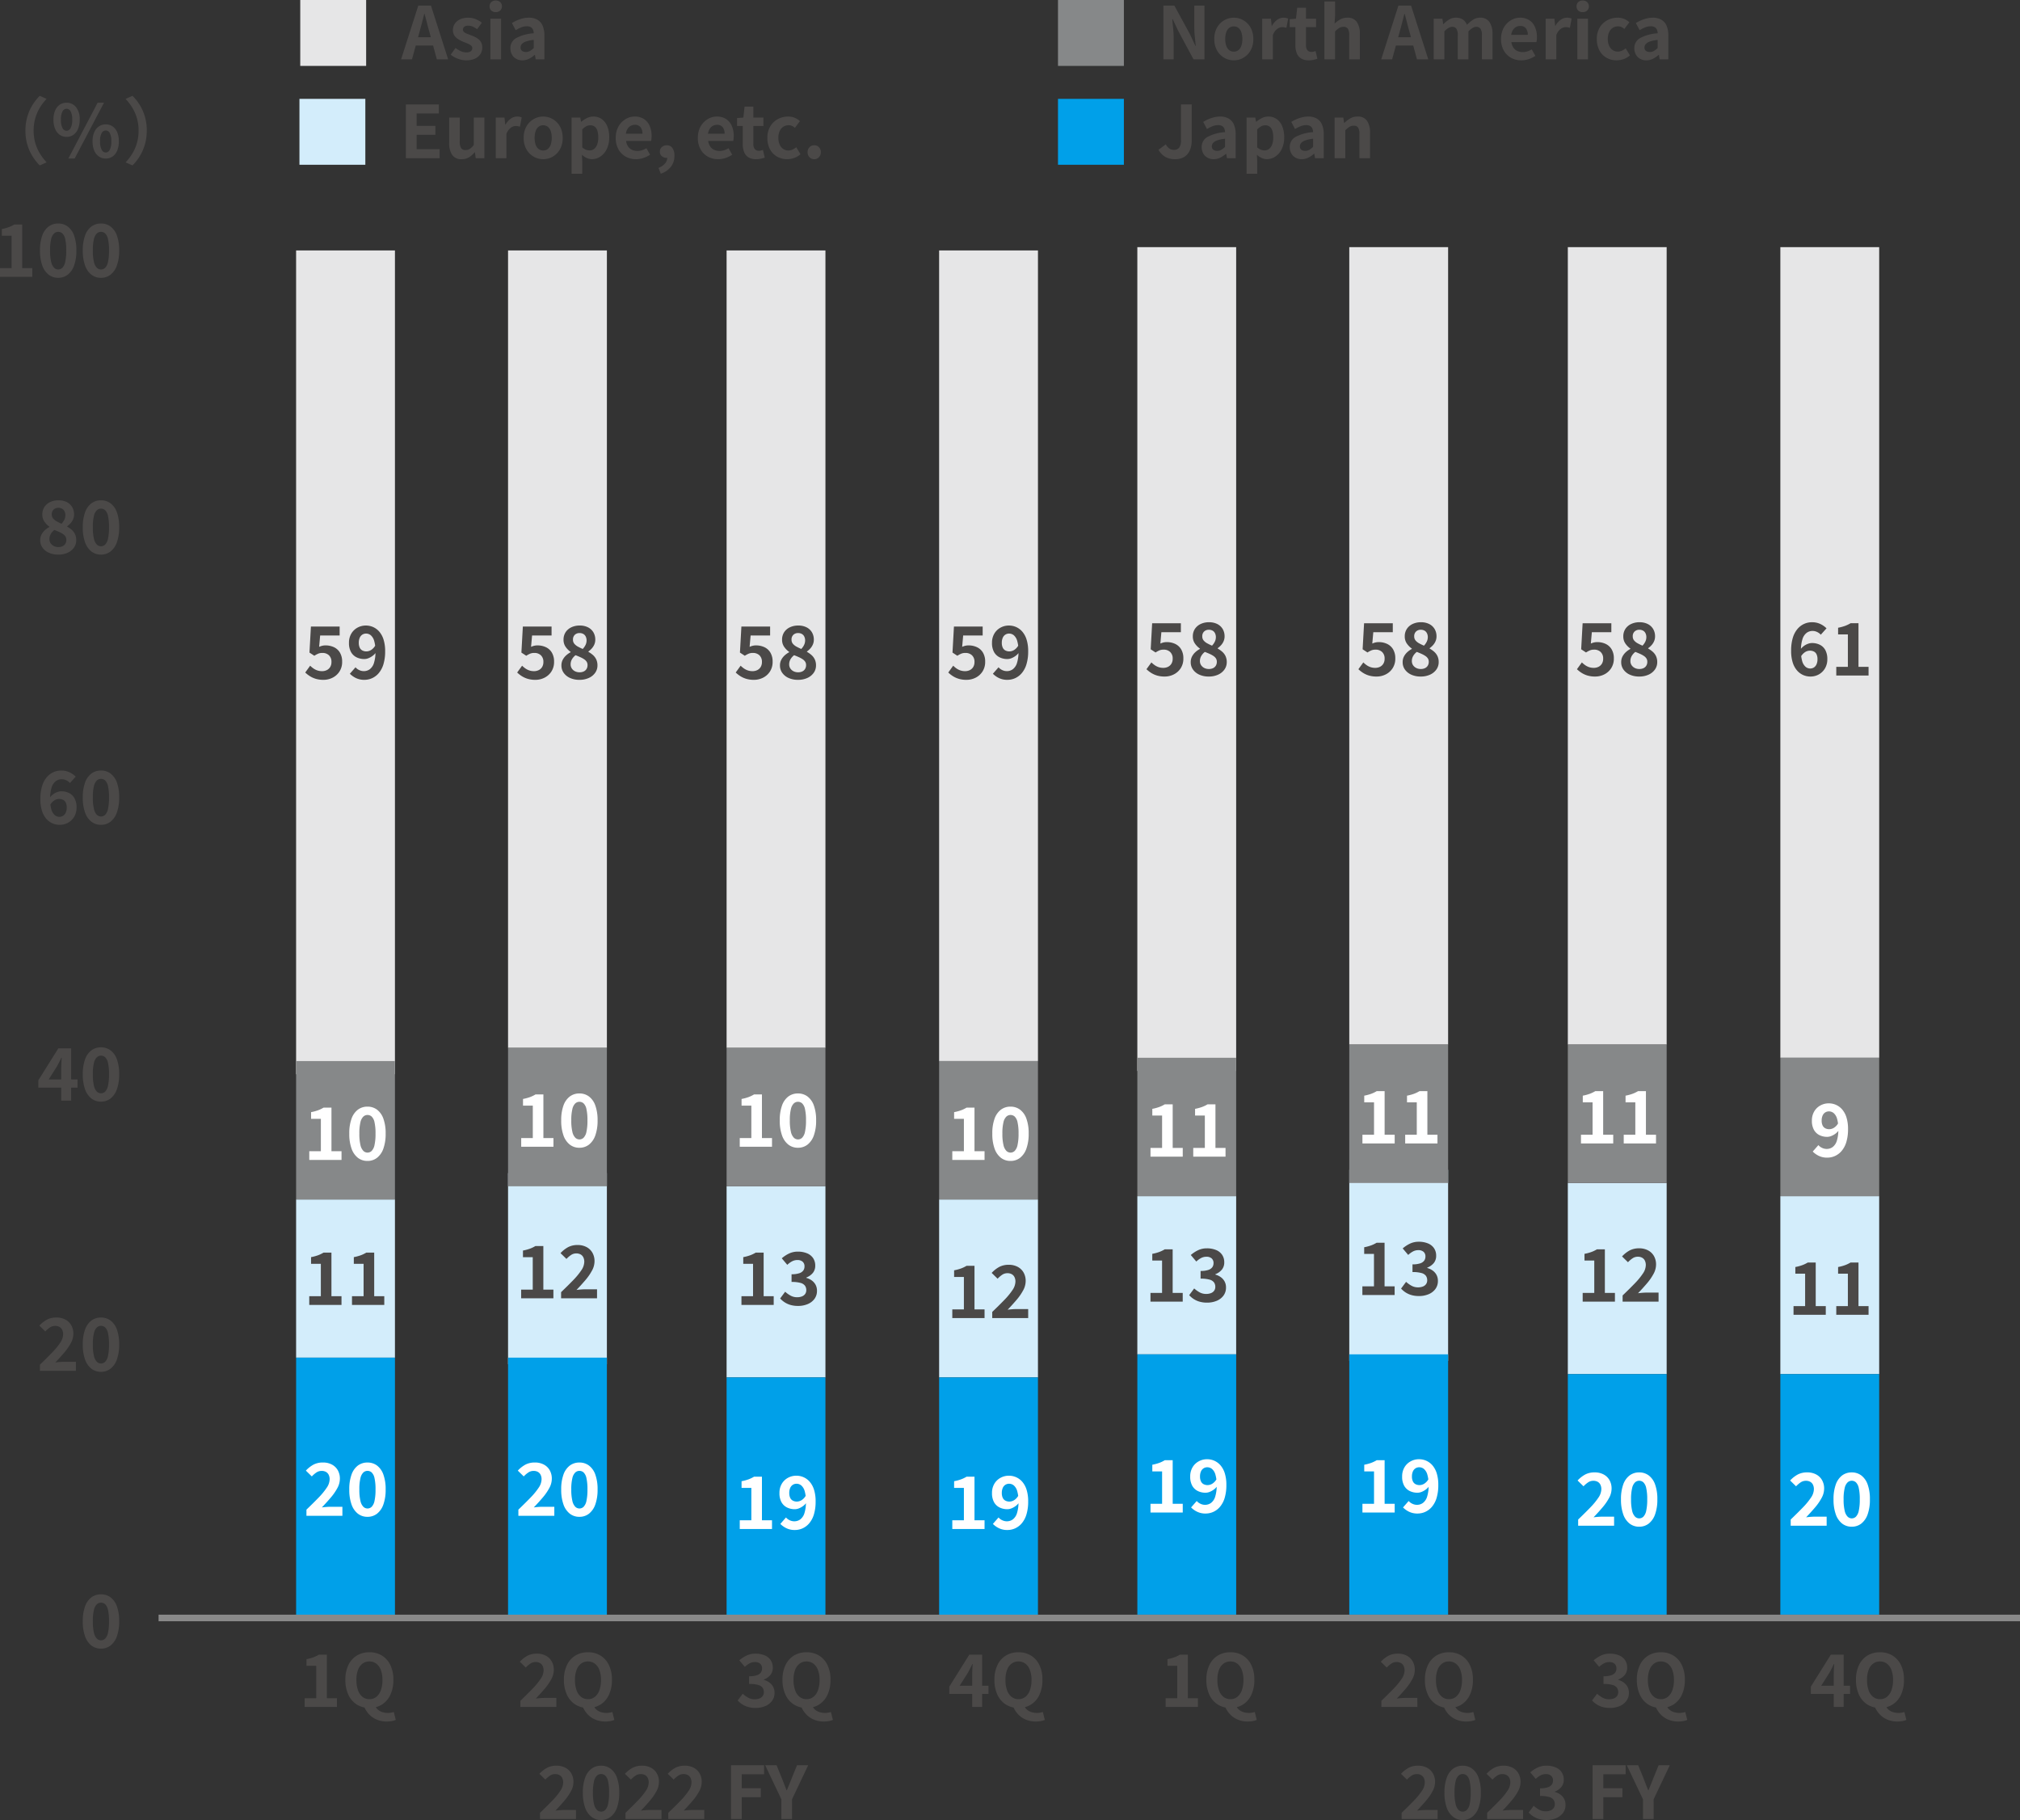 <svg xmlns="http://www.w3.org/2000/svg" width="306.568" height="276.154" viewBox="0 0 306.568 276.154">
  <rect x="0" y="0" width="306.568" height="276.154" fill="#333333" stroke="none"/>
  <g id="vision-img-10" transform="translate(-53.432 -544)">
    <path id="パス_8542" data-name="パス 8542" d="M-9.735.154a3.393,3.393,0,0,1-1.4-.275,2.354,2.354,0,0,1-.973-.77,1.886,1.886,0,0,1-.358-1.133,1.83,1.83,0,0,1,.2-.869,2.419,2.419,0,0,1,.511-.66,3.323,3.323,0,0,1,.688-.484v-.044a3.114,3.114,0,0,1-.77-.781,1.846,1.846,0,0,1-.308-1.067,2.024,2.024,0,0,1,.319-1.149,2.117,2.117,0,0,1,.875-.743,2.9,2.9,0,0,1,1.259-.264,2.727,2.727,0,0,1,1.254.269,1.988,1.988,0,0,1,.82.753,2.154,2.154,0,0,1,.291,1.133,1.8,1.8,0,0,1-.148.726,2.17,2.17,0,0,1-.391.605,3.192,3.192,0,0,1-.506.451v.055a3.992,3.992,0,0,1,.688.484,2.072,2.072,0,0,1,.5.66A2.1,2.1,0,0,1-7-2.024,1.892,1.892,0,0,1-7.342-.913,2.352,2.352,0,0,1-8.3-.132,3.363,3.363,0,0,1-9.735.154Zm.506-4.686a2.449,2.449,0,0,0,.434-.627,1.571,1.571,0,0,0,.149-.671,1.3,1.3,0,0,0-.126-.577.9.9,0,0,0-.369-.4,1.162,1.162,0,0,0-.583-.137,1.011,1.011,0,0,0-.7.258.964.964,0,0,0-.286.754.924.924,0,0,0,.2.605,1.827,1.827,0,0,0,.534.429A7.643,7.643,0,0,0-9.229-4.532ZM-9.7-.99a1.447,1.447,0,0,0,.622-.127.976.976,0,0,0,.424-.374A1.091,1.091,0,0,0-8.5-2.079.921.921,0,0,0-8.64-2.6a1.367,1.367,0,0,0-.38-.374,3.744,3.744,0,0,0-.572-.313q-.33-.149-.726-.3a2.121,2.121,0,0,0-.539.605,1.5,1.5,0,0,0-.209.781,1.105,1.105,0,0,0,.182.633,1.252,1.252,0,0,0,.49.423A1.528,1.528,0,0,0-9.7-.99ZM-3.245.154A2.321,2.321,0,0,1-4.7-.324a3.043,3.043,0,0,1-.963-1.4,6.583,6.583,0,0,1-.341-2.266,6.478,6.478,0,0,1,.341-2.26A2.935,2.935,0,0,1-4.7-7.623a2.376,2.376,0,0,1,1.457-.462,2.376,2.376,0,0,1,1.458.462,2.935,2.935,0,0,1,.962,1.37,6.478,6.478,0,0,1,.341,2.26A6.583,6.583,0,0,1-.825-1.727a3.043,3.043,0,0,1-.962,1.4A2.321,2.321,0,0,1-3.245.154Zm0-1.265a.9.9,0,0,0,.638-.258,1.8,1.8,0,0,0,.429-.891,7.66,7.66,0,0,0,.154-1.733A7.5,7.5,0,0,0-2.178-5.72a1.67,1.67,0,0,0-.429-.858.936.936,0,0,0-.638-.242.929.929,0,0,0-.622.242,1.7,1.7,0,0,0-.445.858,7.014,7.014,0,0,0-.165,1.727A7.166,7.166,0,0,0-4.312-2.26a1.832,1.832,0,0,0,.445.891A.9.9,0,0,0-3.245-1.111Z" transform="translate(72 627.999)" fill="#4b4948"/>
    <path id="パス_8541" data-name="パス 8541" d="M-18.568,0V-1.32h1.76V-6.237h-1.485V-7.249a6.936,6.936,0,0,0,1.062-.286,4.954,4.954,0,0,0,.83-.4h1.2V-1.32h1.529V0Zm8.833.154a2.321,2.321,0,0,1-1.457-.478,3.043,3.043,0,0,1-.963-1.4A6.583,6.583,0,0,1-12.5-3.993a6.478,6.478,0,0,1,.341-2.26,2.935,2.935,0,0,1,.963-1.37,2.376,2.376,0,0,1,1.457-.462,2.376,2.376,0,0,1,1.458.462,2.935,2.935,0,0,1,.962,1.37,6.478,6.478,0,0,1,.341,2.26,6.583,6.583,0,0,1-.341,2.266,3.043,3.043,0,0,1-.962,1.4A2.321,2.321,0,0,1-9.735.154Zm0-1.265A.9.9,0,0,0-9.1-1.37a1.8,1.8,0,0,0,.429-.891,7.66,7.66,0,0,0,.154-1.733A7.5,7.5,0,0,0-8.668-5.72,1.67,1.67,0,0,0-9.1-6.578a.936.936,0,0,0-.638-.242.929.929,0,0,0-.622.242,1.7,1.7,0,0,0-.446.858,7.014,7.014,0,0,0-.165,1.727A7.166,7.166,0,0,0-10.8-2.26a1.832,1.832,0,0,0,.446.891A.9.9,0,0,0-9.735-1.111ZM-3.245.154A2.321,2.321,0,0,1-4.7-.324a3.043,3.043,0,0,1-.963-1.4,6.583,6.583,0,0,1-.341-2.266,6.478,6.478,0,0,1,.341-2.26A2.935,2.935,0,0,1-4.7-7.623a2.376,2.376,0,0,1,1.457-.462,2.376,2.376,0,0,1,1.458.462,2.935,2.935,0,0,1,.962,1.37,6.478,6.478,0,0,1,.341,2.26A6.583,6.583,0,0,1-.825-1.727a3.043,3.043,0,0,1-.962,1.4A2.321,2.321,0,0,1-3.245.154Zm0-1.265a.9.9,0,0,0,.638-.258,1.8,1.8,0,0,0,.429-.891,7.66,7.66,0,0,0,.154-1.733A7.5,7.5,0,0,0-2.178-5.72a1.67,1.67,0,0,0-.429-.858.936.936,0,0,0-.638-.242.929.929,0,0,0-.622.242,1.7,1.7,0,0,0-.445.858,7.014,7.014,0,0,0-.165,1.727A7.166,7.166,0,0,0-4.312-2.26a1.832,1.832,0,0,0,.445.891A.9.9,0,0,0-3.245-1.111Z" transform="translate(72 586)" fill="#4b4948"/>
    <path id="パス_8540" data-name="パス 8540" d="M7.293-4.18a7.4,7.4,0,0,1,.3-2.156A7.142,7.142,0,0,1,8.382-8.1,7.9,7.9,0,0,1,9.46-9.46L10.505-9a8.1,8.1,0,0,0-1,1.3A6.722,6.722,0,0,0,8.8-6.105,6.6,6.6,0,0,0,8.536-4.18,6.62,6.62,0,0,0,8.8-2.26,6.591,6.591,0,0,0,9.509-.671a8.663,8.663,0,0,0,1,1.309L9.46,1.1A7.9,7.9,0,0,1,8.382-.264a7.142,7.142,0,0,1-.792-1.76A7.4,7.4,0,0,1,7.293-4.18Zm6.237.946A1.79,1.79,0,0,1,12.5-3.542a2.012,2.012,0,0,1-.7-.9,3.537,3.537,0,0,1-.253-1.4,3.456,3.456,0,0,1,.253-1.391,1.983,1.983,0,0,1,.7-.88,1.813,1.813,0,0,1,1.034-.3,1.778,1.778,0,0,1,1.436.671,2.907,2.907,0,0,1,.556,1.9,3.537,3.537,0,0,1-.253,1.4,2.028,2.028,0,0,1-.7.9A1.783,1.783,0,0,1,13.53-3.234Zm0-.924a.717.717,0,0,0,.611-.391,2.521,2.521,0,0,0,.248-1.293,2.456,2.456,0,0,0-.248-1.281A.719.719,0,0,0,13.53-7.5a.712.712,0,0,0-.6.379,2.456,2.456,0,0,0-.248,1.281,2.521,2.521,0,0,0,.248,1.293A.71.71,0,0,0,13.53-4.158ZM19.481.055a1.79,1.79,0,0,1-1.034-.308,2.052,2.052,0,0,1-.71-.891,3.431,3.431,0,0,1-.258-1.4,3.422,3.422,0,0,1,.258-1.4,2.018,2.018,0,0,1,.71-.88,1.813,1.813,0,0,1,1.034-.3,1.813,1.813,0,0,1,1.034.3,1.983,1.983,0,0,1,.7.88,3.487,3.487,0,0,1,.253,1.4,3.5,3.5,0,0,1-.253,1.4,2.016,2.016,0,0,1-.7.891A1.79,1.79,0,0,1,19.481.055Zm0-.913a.7.7,0,0,0,.6-.4,2.573,2.573,0,0,0,.242-1.287,2.5,2.5,0,0,0-.242-1.287.708.708,0,0,0-.6-.374.721.721,0,0,0-.61.374,2.452,2.452,0,0,0-.247,1.287,2.525,2.525,0,0,0,.247,1.287A.716.716,0,0,0,19.481-.858ZM13.805.055l4.444-8.47h.968L14.762.055Zm11.9-4.235a7.4,7.4,0,0,1-.3,2.156,7.27,7.27,0,0,1-.786,1.76A7.423,7.423,0,0,1,23.54,1.1L22.5.638a8.663,8.663,0,0,0,1-1.309A6.591,6.591,0,0,0,24.2-2.26a6.62,6.62,0,0,0,.264-1.919A6.6,6.6,0,0,0,24.2-6.105a6.722,6.722,0,0,0-.71-1.59,8.1,8.1,0,0,0-1-1.3L23.54-9.46A7.423,7.423,0,0,1,24.624-8.1a7.27,7.27,0,0,1,.786,1.76A7.4,7.4,0,0,1,25.707-4.18Z" transform="translate(50 568)" fill="#4b4948"/>
    <path id="パス_8539" data-name="パス 8539" d="M-9.515.154A2.7,2.7,0,0,1-10.62-.077a2.67,2.67,0,0,1-.935-.7,3.393,3.393,0,0,1-.649-1.21,5.792,5.792,0,0,1-.237-1.76,6.647,6.647,0,0,1,.253-1.958,3.754,3.754,0,0,1,.7-1.342,2.885,2.885,0,0,1,1.017-.781,2.844,2.844,0,0,1,1.172-.253,2.905,2.905,0,0,1,1.3.275,3.312,3.312,0,0,1,.918.649l-.869.968a1.681,1.681,0,0,0-.55-.407,1.6,1.6,0,0,0-.7-.165,1.512,1.512,0,0,0-.885.281,1.873,1.873,0,0,0-.638.935,5.467,5.467,0,0,0-.236,1.8,5.33,5.33,0,0,0,.187,1.567,1.776,1.776,0,0,0,.506.853,1.093,1.093,0,0,0,.715.264,1.031,1.031,0,0,0,.561-.16,1.094,1.094,0,0,0,.4-.473,1.806,1.806,0,0,0,.148-.775,1.678,1.678,0,0,0-.143-.748.9.9,0,0,0-.407-.418A1.361,1.361,0,0,0-9.6-3.773a1.391,1.391,0,0,0-.687.2,2.023,2.023,0,0,0-.676.72l-.066-1.1a2.573,2.573,0,0,1,.528-.528,2.417,2.417,0,0,1,.616-.335,1.752,1.752,0,0,1,.594-.115,2.67,2.67,0,0,1,1.21.264,1.919,1.919,0,0,1,.83.809,2.819,2.819,0,0,1,.3,1.38A2.66,2.66,0,0,1-7.3-1.084a2.494,2.494,0,0,1-.929.913A2.571,2.571,0,0,1-9.515.154Zm6.27,0A2.321,2.321,0,0,1-4.7-.324a3.043,3.043,0,0,1-.963-1.4,6.583,6.583,0,0,1-.341-2.266,6.478,6.478,0,0,1,.341-2.26A2.935,2.935,0,0,1-4.7-7.623a2.376,2.376,0,0,1,1.457-.462,2.376,2.376,0,0,1,1.458.462,2.935,2.935,0,0,1,.962,1.37,6.478,6.478,0,0,1,.341,2.26A6.583,6.583,0,0,1-.825-1.727a3.043,3.043,0,0,1-.962,1.4A2.321,2.321,0,0,1-3.245.154Zm0-1.265a.9.9,0,0,0,.638-.258,1.8,1.8,0,0,0,.429-.891,7.66,7.66,0,0,0,.154-1.733A7.5,7.5,0,0,0-2.178-5.72a1.67,1.67,0,0,0-.429-.858.936.936,0,0,0-.638-.242.929.929,0,0,0-.622.242,1.7,1.7,0,0,0-.445.858,7.014,7.014,0,0,0-.165,1.727A7.166,7.166,0,0,0-4.312-2.26a1.832,1.832,0,0,0,.445.891A.9.9,0,0,0-3.245-1.111Z" transform="translate(72 669)" fill="#4b4948"/>
    <path id="パス_8538" data-name="パス 8538" d="M-9.273,0V-4.785q0-.363.022-.858t.044-.858h-.055q-.143.319-.308.638t-.341.649l-1.265,2H-6.8v1.243h-5.951V-3.08l3.036-4.851h1.947V0Zm6.028.154A2.321,2.321,0,0,1-4.7-.324a3.043,3.043,0,0,1-.963-1.4,6.583,6.583,0,0,1-.341-2.266,6.478,6.478,0,0,1,.341-2.26A2.935,2.935,0,0,1-4.7-7.623a2.376,2.376,0,0,1,1.457-.462,2.376,2.376,0,0,1,1.458.462,2.935,2.935,0,0,1,.962,1.37,6.478,6.478,0,0,1,.341,2.26A6.583,6.583,0,0,1-.825-1.727a3.043,3.043,0,0,1-.962,1.4A2.321,2.321,0,0,1-3.245.154Zm0-1.265a.9.9,0,0,0,.638-.258,1.8,1.8,0,0,0,.429-.891,7.66,7.66,0,0,0,.154-1.733A7.5,7.5,0,0,0-2.178-5.72a1.67,1.67,0,0,0-.429-.858.936.936,0,0,0-.638-.242.929.929,0,0,0-.622.242,1.7,1.7,0,0,0-.445.858,7.014,7.014,0,0,0-.165,1.727A7.166,7.166,0,0,0-4.312-2.26a1.832,1.832,0,0,0,.445.891A.9.9,0,0,0-3.245-1.111Z" transform="translate(72 711.001)" fill="#4b4948"/>
    <path id="パス_8537" data-name="パス 8537" d="M-12.507,0V-.935q1.056-1.012,1.848-1.831a10.332,10.332,0,0,0,1.232-1.5,2.345,2.345,0,0,0,.44-1.26,1.536,1.536,0,0,0-.143-.693,1.019,1.019,0,0,0-.413-.44,1.324,1.324,0,0,0-.665-.154,1.4,1.4,0,0,0-.809.253,4.089,4.089,0,0,0-.677.583l-.9-.88a4.516,4.516,0,0,1,1.171-.918A3.036,3.036,0,0,1-10-8.085a2.822,2.822,0,0,1,1.347.308,2.211,2.211,0,0,1,.9.864,2.572,2.572,0,0,1,.319,1.3,2.969,2.969,0,0,1-.379,1.4,8.169,8.169,0,0,1-1,1.446q-.622.731-1.358,1.5.308-.044.682-.072t.66-.027h1.782V0Zm9.262.154A2.321,2.321,0,0,1-4.7-.324a3.043,3.043,0,0,1-.963-1.4,6.583,6.583,0,0,1-.341-2.266,6.478,6.478,0,0,1,.341-2.26A2.935,2.935,0,0,1-4.7-7.623a2.376,2.376,0,0,1,1.457-.462,2.376,2.376,0,0,1,1.458.462,2.935,2.935,0,0,1,.962,1.37,6.478,6.478,0,0,1,.341,2.26A6.583,6.583,0,0,1-.825-1.727a3.043,3.043,0,0,1-.962,1.4A2.321,2.321,0,0,1-3.245.154Zm0-1.265a.9.9,0,0,0,.638-.258,1.8,1.8,0,0,0,.429-.891,7.66,7.66,0,0,0,.154-1.733A7.5,7.5,0,0,0-2.178-5.72a1.67,1.67,0,0,0-.429-.858.936.936,0,0,0-.638-.242.929.929,0,0,0-.622.242,1.7,1.7,0,0,0-.445.858,7.014,7.014,0,0,0-.165,1.727A7.166,7.166,0,0,0-4.312-2.26a1.832,1.832,0,0,0,.445.891A.9.9,0,0,0-3.245-1.111Z" transform="translate(72 751.999)" fill="#4b4948"/>
    <path id="パス_8536" data-name="パス 8536" d="M-3.245.154A2.321,2.321,0,0,1-4.7-.324a3.043,3.043,0,0,1-.963-1.4,6.583,6.583,0,0,1-.341-2.266,6.478,6.478,0,0,1,.341-2.26A2.935,2.935,0,0,1-4.7-7.623a2.376,2.376,0,0,1,1.457-.462,2.376,2.376,0,0,1,1.458.462,2.935,2.935,0,0,1,.962,1.37,6.478,6.478,0,0,1,.341,2.26A6.583,6.583,0,0,1-.825-1.727a3.043,3.043,0,0,1-.962,1.4A2.321,2.321,0,0,1-3.245.154Zm0-1.265a.9.9,0,0,0,.638-.258,1.8,1.8,0,0,0,.429-.891,7.66,7.66,0,0,0,.154-1.733A7.5,7.5,0,0,0-2.178-5.72a1.67,1.67,0,0,0-.429-.858.936.936,0,0,0-.638-.242.929.929,0,0,0-.622.242,1.7,1.7,0,0,0-.445.858,7.014,7.014,0,0,0-.165,1.727A7.166,7.166,0,0,0-4.312-2.26a1.832,1.832,0,0,0,.445.891A.9.9,0,0,0-3.245-1.111Z" transform="translate(72 794)" fill="#4b4948"/>
    <path id="パス_8535" data-name="パス 8535" d="M-6.578,0V-1.32h1.76V-6.237H-6.3V-7.249a6.936,6.936,0,0,0,1.062-.286,4.954,4.954,0,0,0,.831-.4h1.2V-1.32h1.529V0ZM3.245.154a3.509,3.509,0,0,1-1.9-.511A3.446,3.446,0,0,1,.066-1.826,5.219,5.219,0,0,1-.4-4.114,5.047,5.047,0,0,1,.066-6.369,3.361,3.361,0,0,1,1.347-7.8a3.6,3.6,0,0,1,1.9-.495,3.56,3.56,0,0,1,1.9.5,3.417,3.417,0,0,1,1.276,1.43,5.012,5.012,0,0,1,.462,2.249,5.219,5.219,0,0,1-.462,2.288A3.459,3.459,0,0,1,5.148-.357,3.5,3.5,0,0,1,3.245.154Zm0-1.331A1.644,1.644,0,0,0,4.3-1.529a2.228,2.228,0,0,0,.687-1.012,4.576,4.576,0,0,0,.242-1.573A4.109,4.109,0,0,0,4.983-5.6,2.127,2.127,0,0,0,4.3-6.561,1.7,1.7,0,0,0,3.245-6.9a1.7,1.7,0,0,0-1.05.336,2.091,2.091,0,0,0-.682.957,4.2,4.2,0,0,0-.237,1.49,4.673,4.673,0,0,0,.237,1.573,2.192,2.192,0,0,0,.682,1.012A1.644,1.644,0,0,0,3.245-1.177Zm2.64,3.388a3.849,3.849,0,0,1-1.551-.3,3.4,3.4,0,0,1-1.155-.808,3.809,3.809,0,0,1-.737-1.16L4.092-.22a1.663,1.663,0,0,0,.467.649,1.908,1.908,0,0,0,.7.368,2.854,2.854,0,0,0,.8.116A2.558,2.558,0,0,0,6.55.869a3.786,3.786,0,0,0,.4-.1l.3,1.2a2.761,2.761,0,0,1-.572.17A4,4,0,0,1,5.885,2.211Z" transform="translate(106.247 803)" fill="#4b4948"/>
    <path id="パス_8534" data-name="パス 8534" d="M-6.578,0V-1.32h1.76V-6.237H-6.3V-7.249a6.936,6.936,0,0,0,1.062-.286,4.954,4.954,0,0,0,.831-.4h1.2V-1.32h1.529V0ZM3.245.154a3.509,3.509,0,0,1-1.9-.511A3.446,3.446,0,0,1,.066-1.826,5.219,5.219,0,0,1-.4-4.114,5.047,5.047,0,0,1,.066-6.369,3.361,3.361,0,0,1,1.347-7.8a3.6,3.6,0,0,1,1.9-.495,3.56,3.56,0,0,1,1.9.5,3.417,3.417,0,0,1,1.276,1.43,5.012,5.012,0,0,1,.462,2.249,5.219,5.219,0,0,1-.462,2.288A3.459,3.459,0,0,1,5.148-.357,3.5,3.5,0,0,1,3.245.154Zm0-1.331A1.644,1.644,0,0,0,4.3-1.529a2.228,2.228,0,0,0,.687-1.012,4.576,4.576,0,0,0,.242-1.573A4.109,4.109,0,0,0,4.983-5.6,2.127,2.127,0,0,0,4.3-6.561,1.7,1.7,0,0,0,3.245-6.9a1.7,1.7,0,0,0-1.05.336,2.091,2.091,0,0,0-.682.957,4.2,4.2,0,0,0-.237,1.49,4.673,4.673,0,0,0,.237,1.573,2.192,2.192,0,0,0,.682,1.012A1.644,1.644,0,0,0,3.245-1.177Zm2.64,3.388a3.849,3.849,0,0,1-1.551-.3,3.4,3.4,0,0,1-1.155-.808,3.809,3.809,0,0,1-.737-1.16L4.092-.22a1.663,1.663,0,0,0,.467.649,1.908,1.908,0,0,0,.7.368,2.854,2.854,0,0,0,.8.116A2.558,2.558,0,0,0,6.55.869a3.786,3.786,0,0,0,.4-.1l.3,1.2a2.761,2.761,0,0,1-.572.17A4,4,0,0,1,5.885,2.211Z" transform="translate(236.916 803)" fill="#4b4948"/>
    <path id="パス_8533" data-name="パス 8533" d="M-7.007,0V-.935q1.056-1.012,1.848-1.831a10.332,10.332,0,0,0,1.232-1.5,2.345,2.345,0,0,0,.44-1.26,1.536,1.536,0,0,0-.143-.693,1.019,1.019,0,0,0-.412-.44,1.324,1.324,0,0,0-.666-.154,1.4,1.4,0,0,0-.808.253,4.089,4.089,0,0,0-.676.583l-.9-.88a4.516,4.516,0,0,1,1.172-.918A3.036,3.036,0,0,1-4.5-8.085a2.822,2.822,0,0,1,1.347.308,2.211,2.211,0,0,1,.9.864,2.572,2.572,0,0,1,.319,1.3,2.969,2.969,0,0,1-.379,1.4,8.169,8.169,0,0,1-1,1.446q-.622.731-1.359,1.5.308-.044.682-.072t.66-.027h1.782V0ZM3.245.154a3.509,3.509,0,0,1-1.9-.511A3.446,3.446,0,0,1,.066-1.826,5.219,5.219,0,0,1-.4-4.114,5.047,5.047,0,0,1,.066-6.369,3.361,3.361,0,0,1,1.347-7.8a3.6,3.6,0,0,1,1.9-.495,3.56,3.56,0,0,1,1.9.5,3.417,3.417,0,0,1,1.276,1.43,5.012,5.012,0,0,1,.462,2.249,5.219,5.219,0,0,1-.462,2.288A3.459,3.459,0,0,1,5.148-.357,3.5,3.5,0,0,1,3.245.154Zm0-1.331A1.644,1.644,0,0,0,4.3-1.529a2.228,2.228,0,0,0,.687-1.012,4.576,4.576,0,0,0,.242-1.573A4.109,4.109,0,0,0,4.983-5.6,2.127,2.127,0,0,0,4.3-6.561,1.7,1.7,0,0,0,3.245-6.9a1.7,1.7,0,0,0-1.05.336,2.091,2.091,0,0,0-.682.957,4.2,4.2,0,0,0-.237,1.49,4.673,4.673,0,0,0,.237,1.573,2.192,2.192,0,0,0,.682,1.012A1.644,1.644,0,0,0,3.245-1.177Zm2.64,3.388a3.849,3.849,0,0,1-1.551-.3,3.4,3.4,0,0,1-1.155-.808,3.809,3.809,0,0,1-.737-1.16L4.092-.22a1.663,1.663,0,0,0,.467.649,1.908,1.908,0,0,0,.7.368,2.854,2.854,0,0,0,.8.116A2.558,2.558,0,0,0,6.55.869a3.786,3.786,0,0,0,.4-.1l.3,1.2a2.761,2.761,0,0,1-.572.17A4,4,0,0,1,5.885,2.211Z" transform="translate(139.417 803)" fill="#4b4948"/>
    <path id="パス_8532" data-name="パス 8532" d="M-20.075,0V-.935q1.056-1.012,1.848-1.831A10.332,10.332,0,0,0-17-4.262a2.345,2.345,0,0,0,.44-1.26,1.536,1.536,0,0,0-.143-.693,1.019,1.019,0,0,0-.413-.44,1.324,1.324,0,0,0-.666-.154,1.4,1.4,0,0,0-.808.253,4.088,4.088,0,0,0-.677.583l-.9-.88a4.516,4.516,0,0,1,1.171-.918,3.036,3.036,0,0,1,1.424-.313,2.822,2.822,0,0,1,1.347.308,2.211,2.211,0,0,1,.9.864A2.572,2.572,0,0,1-15-5.61a2.969,2.969,0,0,1-.38,1.4,8.169,8.169,0,0,1-1,1.446q-.622.731-1.358,1.5.308-.044.682-.072t.66-.027h1.782V0Zm9.262.154a2.321,2.321,0,0,1-1.457-.478,3.043,3.043,0,0,1-.963-1.4,6.583,6.583,0,0,1-.341-2.266,6.478,6.478,0,0,1,.341-2.26,2.935,2.935,0,0,1,.963-1.37,2.376,2.376,0,0,1,1.457-.462,2.376,2.376,0,0,1,1.458.462,2.935,2.935,0,0,1,.962,1.37,6.478,6.478,0,0,1,.341,2.26,6.583,6.583,0,0,1-.341,2.266,3.043,3.043,0,0,1-.962,1.4A2.321,2.321,0,0,1-10.813.154Zm0-1.265a.9.9,0,0,0,.638-.258,1.8,1.8,0,0,0,.429-.891,7.66,7.66,0,0,0,.154-1.733A7.5,7.5,0,0,0-9.746-5.72a1.67,1.67,0,0,0-.429-.858.936.936,0,0,0-.638-.242.929.929,0,0,0-.622.242,1.7,1.7,0,0,0-.446.858,7.014,7.014,0,0,0-.165,1.727A7.166,7.166,0,0,0-11.88-2.26a1.832,1.832,0,0,0,.446.891A.9.9,0,0,0-10.813-1.111ZM-7.1,0V-.935q1.056-1.012,1.848-1.831a10.332,10.332,0,0,0,1.232-1.5,2.345,2.345,0,0,0,.44-1.26,1.536,1.536,0,0,0-.143-.693,1.019,1.019,0,0,0-.412-.44A1.324,1.324,0,0,0-4.8-6.809a1.4,1.4,0,0,0-.809.253,4.089,4.089,0,0,0-.677.583l-.9-.88a4.516,4.516,0,0,1,1.171-.918,3.036,3.036,0,0,1,1.424-.313,2.822,2.822,0,0,1,1.347.308,2.211,2.211,0,0,1,.9.864,2.572,2.572,0,0,1,.319,1.3,2.969,2.969,0,0,1-.379,1.4,8.169,8.169,0,0,1-1,1.446q-.622.731-1.359,1.5.308-.044.682-.072t.66-.027h1.782V0Zm6.49,0V-.935Q.451-1.947,1.243-2.766a10.332,10.332,0,0,0,1.232-1.5,2.345,2.345,0,0,0,.44-1.26,1.536,1.536,0,0,0-.143-.693,1.019,1.019,0,0,0-.412-.44,1.324,1.324,0,0,0-.665-.154,1.4,1.4,0,0,0-.809.253,4.089,4.089,0,0,0-.677.583l-.9-.88A4.516,4.516,0,0,1,.478-7.772,3.036,3.036,0,0,1,1.9-8.085a2.822,2.822,0,0,1,1.347.308,2.211,2.211,0,0,1,.9.864,2.572,2.572,0,0,1,.319,1.3,2.969,2.969,0,0,1-.379,1.4,8.169,8.169,0,0,1-1,1.446q-.622.731-1.359,1.5.308-.044.682-.072t.66-.027H4.851V0ZM8.91,0V-8.151h5.016v1.364H10.538v2.123h2.893V-3.3H10.538V0Zm7.645,0V-2.981L14.1-8.151h1.727l.814,1.991q.176.462.347.9t.358.908h.044q.187-.473.368-.908t.358-.9l.814-1.991h1.694l-2.453,5.17V0Z" transform="translate(155.464 820)" fill="#4b4948"/>
    <path id="パス_8531" data-name="パス 8531" d="M-20.075,0V-.935q1.056-1.012,1.848-1.831A10.332,10.332,0,0,0-17-4.262a2.345,2.345,0,0,0,.44-1.26,1.536,1.536,0,0,0-.143-.693,1.019,1.019,0,0,0-.413-.44,1.324,1.324,0,0,0-.666-.154,1.4,1.4,0,0,0-.808.253,4.088,4.088,0,0,0-.677.583l-.9-.88a4.516,4.516,0,0,1,1.171-.918,3.036,3.036,0,0,1,1.424-.313,2.822,2.822,0,0,1,1.347.308,2.211,2.211,0,0,1,.9.864A2.572,2.572,0,0,1-15-5.61a2.969,2.969,0,0,1-.38,1.4,8.169,8.169,0,0,1-1,1.446q-.622.731-1.358,1.5.308-.044.682-.072t.66-.027h1.782V0Zm9.262.154a2.321,2.321,0,0,1-1.457-.478,3.043,3.043,0,0,1-.963-1.4,6.583,6.583,0,0,1-.341-2.266,6.478,6.478,0,0,1,.341-2.26,2.935,2.935,0,0,1,.963-1.37,2.376,2.376,0,0,1,1.457-.462,2.376,2.376,0,0,1,1.458.462,2.935,2.935,0,0,1,.962,1.37,6.478,6.478,0,0,1,.341,2.26,6.583,6.583,0,0,1-.341,2.266,3.043,3.043,0,0,1-.962,1.4A2.321,2.321,0,0,1-10.813.154Zm0-1.265a.9.9,0,0,0,.638-.258,1.8,1.8,0,0,0,.429-.891,7.66,7.66,0,0,0,.154-1.733A7.5,7.5,0,0,0-9.746-5.72a1.67,1.67,0,0,0-.429-.858.936.936,0,0,0-.638-.242.929.929,0,0,0-.622.242,1.7,1.7,0,0,0-.446.858,7.014,7.014,0,0,0-.165,1.727A7.166,7.166,0,0,0-11.88-2.26a1.832,1.832,0,0,0,.446.891A.9.9,0,0,0-10.813-1.111ZM-7.1,0V-.935q1.056-1.012,1.848-1.831a10.332,10.332,0,0,0,1.232-1.5,2.345,2.345,0,0,0,.44-1.26,1.536,1.536,0,0,0-.143-.693,1.019,1.019,0,0,0-.412-.44A1.324,1.324,0,0,0-4.8-6.809a1.4,1.4,0,0,0-.809.253,4.089,4.089,0,0,0-.677.583l-.9-.88a4.516,4.516,0,0,1,1.171-.918,3.036,3.036,0,0,1,1.424-.313,2.822,2.822,0,0,1,1.347.308,2.211,2.211,0,0,1,.9.864,2.572,2.572,0,0,1,.319,1.3,2.969,2.969,0,0,1-.379,1.4,8.169,8.169,0,0,1-1,1.446q-.622.731-1.359,1.5.308-.044.682-.072t.66-.027h1.782V0Zm9.02.154A4.062,4.062,0,0,1,.781.006,3.292,3.292,0,0,1-.116-.4,3.487,3.487,0,0,1-.792-.979L-.033-2a4.341,4.341,0,0,0,.819.588,2.015,2.015,0,0,0,1,.247,1.946,1.946,0,0,0,.732-.127A1.057,1.057,0,0,0,3-1.661a.986.986,0,0,0,.171-.583,1.147,1.147,0,0,0-.193-.665A1.219,1.219,0,0,0,2.3-3.339,4.873,4.873,0,0,0,.935-3.487V-4.653a3.6,3.6,0,0,0,1.177-.154,1.205,1.205,0,0,0,.611-.418A1.042,1.042,0,0,0,2.9-5.83a.918.918,0,0,0-.286-.726,1.172,1.172,0,0,0-.8-.253,1.7,1.7,0,0,0-.8.193,3.335,3.335,0,0,0-.732.534l-.836-.99A4.913,4.913,0,0,1,.583-7.81a3.078,3.078,0,0,1,1.309-.275,3.594,3.594,0,0,1,1.381.248,2.041,2.041,0,0,1,.929.726,1.994,1.994,0,0,1,.33,1.16A1.694,1.694,0,0,1,4.18-4.867a2.386,2.386,0,0,1-1,.709V-4.1A2.512,2.512,0,0,1,4-3.718a1.954,1.954,0,0,1,.583.655,1.879,1.879,0,0,1,.214.918A2,2,0,0,1,4.405-.9,2.442,2.442,0,0,1,3.36-.115,3.735,3.735,0,0,1,1.925.154ZM8.91,0V-8.151h5.016v1.364H10.538v2.123h2.893V-3.3H10.538V0Zm7.645,0V-2.981L14.1-8.151h1.727l.814,1.991q.176.462.347.9t.358.908h.044q.187-.473.368-.908t.358-.9l.814-1.991h1.694l-2.453,5.17V0Z" transform="translate(286.227 820)" fill="#4b4948"/>
    <path id="パス_8530" data-name="パス 8530" d="M-7.007,0V-.935q1.056-1.012,1.848-1.831a10.332,10.332,0,0,0,1.232-1.5,2.345,2.345,0,0,0,.44-1.26,1.536,1.536,0,0,0-.143-.693,1.019,1.019,0,0,0-.412-.44,1.324,1.324,0,0,0-.666-.154,1.4,1.4,0,0,0-.808.253,4.089,4.089,0,0,0-.676.583l-.9-.88a4.516,4.516,0,0,1,1.172-.918A3.036,3.036,0,0,1-4.5-8.085a2.822,2.822,0,0,1,1.347.308,2.211,2.211,0,0,1,.9.864,2.572,2.572,0,0,1,.319,1.3,2.969,2.969,0,0,1-.379,1.4,8.169,8.169,0,0,1-1,1.446q-.622.731-1.359,1.5.308-.044.682-.072t.66-.027h1.782V0ZM3.245.154a3.509,3.509,0,0,1-1.9-.511A3.446,3.446,0,0,1,.066-1.826,5.219,5.219,0,0,1-.4-4.114,5.047,5.047,0,0,1,.066-6.369,3.361,3.361,0,0,1,1.347-7.8a3.6,3.6,0,0,1,1.9-.495,3.56,3.56,0,0,1,1.9.5,3.417,3.417,0,0,1,1.276,1.43,5.012,5.012,0,0,1,.462,2.249,5.219,5.219,0,0,1-.462,2.288A3.459,3.459,0,0,1,5.148-.357,3.5,3.5,0,0,1,3.245.154Zm0-1.331A1.644,1.644,0,0,0,4.3-1.529a2.228,2.228,0,0,0,.687-1.012,4.576,4.576,0,0,0,.242-1.573A4.109,4.109,0,0,0,4.983-5.6,2.127,2.127,0,0,0,4.3-6.561,1.7,1.7,0,0,0,3.245-6.9a1.7,1.7,0,0,0-1.05.336,2.091,2.091,0,0,0-.682.957,4.2,4.2,0,0,0-.237,1.49,4.673,4.673,0,0,0,.237,1.573,2.192,2.192,0,0,0,.682,1.012A1.644,1.644,0,0,0,3.245-1.177Zm2.64,3.388a3.849,3.849,0,0,1-1.551-.3,3.4,3.4,0,0,1-1.155-.808,3.809,3.809,0,0,1-.737-1.16L4.092-.22a1.663,1.663,0,0,0,.467.649,1.908,1.908,0,0,0,.7.368,2.854,2.854,0,0,0,.8.116A2.558,2.558,0,0,0,6.55.869a3.786,3.786,0,0,0,.4-.1l.3,1.2a2.761,2.761,0,0,1-.572.17A4,4,0,0,1,5.885,2.211Z" transform="translate(270.086 803)" fill="#4b4948"/>
    <path id="パス_8529" data-name="パス 8529" d="M-4.477.154A4.062,4.062,0,0,1-5.621.006a3.292,3.292,0,0,1-.9-.407,3.487,3.487,0,0,1-.677-.578L-6.435-2a4.341,4.341,0,0,0,.819.588,2.015,2.015,0,0,0,1,.247,1.946,1.946,0,0,0,.731-.127A1.057,1.057,0,0,0-3.4-1.661a.986.986,0,0,0,.171-.583,1.147,1.147,0,0,0-.193-.665A1.219,1.219,0,0,0-4.1-3.339a4.873,4.873,0,0,0-1.364-.148V-4.653A3.6,3.6,0,0,0-4.29-4.807a1.205,1.205,0,0,0,.61-.418A1.042,1.042,0,0,0-3.5-5.83a.918.918,0,0,0-.286-.726,1.172,1.172,0,0,0-.8-.253,1.7,1.7,0,0,0-.8.193,3.335,3.335,0,0,0-.732.534l-.836-.99A4.913,4.913,0,0,1-5.819-7.81,3.078,3.078,0,0,1-4.51-8.085a3.594,3.594,0,0,1,1.381.248,2.041,2.041,0,0,1,.929.726,1.994,1.994,0,0,1,.33,1.16,1.694,1.694,0,0,1-.352,1.084,2.386,2.386,0,0,1-1,.709V-4.1a2.512,2.512,0,0,1,.819.385,1.954,1.954,0,0,1,.583.655,1.879,1.879,0,0,1,.214.918A2,2,0,0,1-2-.9a2.442,2.442,0,0,1-1.045.787A3.735,3.735,0,0,1-4.477.154Zm7.722,0a3.509,3.509,0,0,1-1.9-.511A3.446,3.446,0,0,1,.066-1.826,5.219,5.219,0,0,1-.4-4.114,5.047,5.047,0,0,1,.066-6.369,3.361,3.361,0,0,1,1.347-7.8a3.6,3.6,0,0,1,1.9-.495,3.56,3.56,0,0,1,1.9.5,3.417,3.417,0,0,1,1.276,1.43,5.012,5.012,0,0,1,.462,2.249,5.219,5.219,0,0,1-.462,2.288A3.459,3.459,0,0,1,5.148-.357,3.5,3.5,0,0,1,3.245.154Zm0-1.331A1.644,1.644,0,0,0,4.3-1.529a2.228,2.228,0,0,0,.687-1.012,4.576,4.576,0,0,0,.242-1.573A4.109,4.109,0,0,0,4.983-5.6,2.127,2.127,0,0,0,4.3-6.561,1.7,1.7,0,0,0,3.245-6.9a1.7,1.7,0,0,0-1.05.336,2.091,2.091,0,0,0-.682.957,4.2,4.2,0,0,0-.237,1.49,4.673,4.673,0,0,0,.237,1.573,2.192,2.192,0,0,0,.682,1.012A1.644,1.644,0,0,0,3.245-1.177Zm2.64,3.388a3.849,3.849,0,0,1-1.551-.3,3.4,3.4,0,0,1-1.155-.808,3.809,3.809,0,0,1-.737-1.16L4.092-.22a1.663,1.663,0,0,0,.467.649,1.908,1.908,0,0,0,.7.368,2.854,2.854,0,0,0,.8.116A2.558,2.558,0,0,0,6.55.869a3.786,3.786,0,0,0,.4-.1l.3,1.2a2.761,2.761,0,0,1-.572.17A4,4,0,0,1,5.885,2.211Z" transform="translate(172.587 803)" fill="#4b4948"/>
    <path id="パス_8528" data-name="パス 8528" d="M-4.477.154A4.062,4.062,0,0,1-5.621.006a3.292,3.292,0,0,1-.9-.407,3.487,3.487,0,0,1-.677-.578L-6.435-2a4.341,4.341,0,0,0,.819.588,2.015,2.015,0,0,0,1,.247,1.946,1.946,0,0,0,.731-.127A1.057,1.057,0,0,0-3.4-1.661a.986.986,0,0,0,.171-.583,1.147,1.147,0,0,0-.193-.665A1.219,1.219,0,0,0-4.1-3.339a4.873,4.873,0,0,0-1.364-.148V-4.653A3.6,3.6,0,0,0-4.29-4.807a1.205,1.205,0,0,0,.61-.418A1.042,1.042,0,0,0-3.5-5.83a.918.918,0,0,0-.286-.726,1.172,1.172,0,0,0-.8-.253,1.7,1.7,0,0,0-.8.193,3.335,3.335,0,0,0-.732.534l-.836-.99A4.913,4.913,0,0,1-5.819-7.81,3.078,3.078,0,0,1-4.51-8.085a3.594,3.594,0,0,1,1.381.248,2.041,2.041,0,0,1,.929.726,1.994,1.994,0,0,1,.33,1.16,1.694,1.694,0,0,1-.352,1.084,2.386,2.386,0,0,1-1,.709V-4.1a2.512,2.512,0,0,1,.819.385,1.954,1.954,0,0,1,.583.655,1.879,1.879,0,0,1,.214.918A2,2,0,0,1-2-.9a2.442,2.442,0,0,1-1.045.787A3.735,3.735,0,0,1-4.477.154Zm7.722,0a3.509,3.509,0,0,1-1.9-.511A3.446,3.446,0,0,1,.066-1.826,5.219,5.219,0,0,1-.4-4.114,5.047,5.047,0,0,1,.066-6.369,3.361,3.361,0,0,1,1.347-7.8a3.6,3.6,0,0,1,1.9-.495,3.56,3.56,0,0,1,1.9.5,3.417,3.417,0,0,1,1.276,1.43,5.012,5.012,0,0,1,.462,2.249,5.219,5.219,0,0,1-.462,2.288A3.459,3.459,0,0,1,5.148-.357,3.5,3.5,0,0,1,3.245.154Zm0-1.331A1.644,1.644,0,0,0,4.3-1.529a2.228,2.228,0,0,0,.687-1.012,4.576,4.576,0,0,0,.242-1.573A4.109,4.109,0,0,0,4.983-5.6,2.127,2.127,0,0,0,4.3-6.561,1.7,1.7,0,0,0,3.245-6.9a1.7,1.7,0,0,0-1.05.336,2.091,2.091,0,0,0-.682.957,4.2,4.2,0,0,0-.237,1.49,4.673,4.673,0,0,0,.237,1.573,2.192,2.192,0,0,0,.682,1.012A1.644,1.644,0,0,0,3.245-1.177Zm2.64,3.388a3.849,3.849,0,0,1-1.551-.3,3.4,3.4,0,0,1-1.155-.808,3.809,3.809,0,0,1-.737-1.16L4.092-.22a1.663,1.663,0,0,0,.467.649,1.908,1.908,0,0,0,.7.368,2.854,2.854,0,0,0,.8.116A2.558,2.558,0,0,0,6.55.869a3.786,3.786,0,0,0,.4-.1l.3,1.2a2.761,2.761,0,0,1-.572.17A4,4,0,0,1,5.885,2.211Z" transform="translate(302.251 803)" fill="#4b4948"/>
    <path id="パス_8527" data-name="パス 8527" d="M-3.773,0V-4.785q0-.363.022-.858t.044-.858h-.055q-.143.319-.308.638t-.341.649l-1.265,2H-1.3v1.243H-7.249V-3.08l3.036-4.851h1.947V0ZM3.245.154a3.509,3.509,0,0,1-1.9-.511A3.446,3.446,0,0,1,.066-1.826,5.219,5.219,0,0,1-.4-4.114,5.047,5.047,0,0,1,.066-6.369,3.361,3.361,0,0,1,1.347-7.8a3.6,3.6,0,0,1,1.9-.495,3.56,3.56,0,0,1,1.9.5,3.417,3.417,0,0,1,1.276,1.43,5.012,5.012,0,0,1,.462,2.249,5.219,5.219,0,0,1-.462,2.288A3.459,3.459,0,0,1,5.148-.357,3.5,3.5,0,0,1,3.245.154Zm0-1.331A1.644,1.644,0,0,0,4.3-1.529a2.228,2.228,0,0,0,.687-1.012,4.576,4.576,0,0,0,.242-1.573A4.109,4.109,0,0,0,4.983-5.6,2.127,2.127,0,0,0,4.3-6.561,1.7,1.7,0,0,0,3.245-6.9a1.7,1.7,0,0,0-1.05.336,2.091,2.091,0,0,0-.682.957,4.2,4.2,0,0,0-.237,1.49,4.673,4.673,0,0,0,.237,1.573,2.192,2.192,0,0,0,.682,1.012A1.644,1.644,0,0,0,3.245-1.177Zm2.64,3.388a3.849,3.849,0,0,1-1.551-.3,3.4,3.4,0,0,1-1.155-.808,3.809,3.809,0,0,1-.737-1.16L4.092-.22a1.663,1.663,0,0,0,.467.649,1.908,1.908,0,0,0,.7.368,2.854,2.854,0,0,0,.8.116A2.558,2.558,0,0,0,6.55.869a3.786,3.786,0,0,0,.4-.1l.3,1.2a2.761,2.761,0,0,1-.572.17A4,4,0,0,1,5.885,2.211Z" transform="translate(204.752 803)" fill="#4b4948"/>
    <path id="パス_8526" data-name="パス 8526" d="M-3.773,0V-4.785q0-.363.022-.858t.044-.858h-.055q-.143.319-.308.638t-.341.649l-1.265,2H-1.3v1.243H-7.249V-3.08l3.036-4.851h1.947V0ZM3.245.154a3.509,3.509,0,0,1-1.9-.511A3.446,3.446,0,0,1,.066-1.826,5.219,5.219,0,0,1-.4-4.114,5.047,5.047,0,0,1,.066-6.369,3.361,3.361,0,0,1,1.347-7.8a3.6,3.6,0,0,1,1.9-.495,3.56,3.56,0,0,1,1.9.5,3.417,3.417,0,0,1,1.276,1.43,5.012,5.012,0,0,1,.462,2.249,5.219,5.219,0,0,1-.462,2.288A3.459,3.459,0,0,1,5.148-.357,3.5,3.5,0,0,1,3.245.154Zm0-1.331A1.644,1.644,0,0,0,4.3-1.529a2.228,2.228,0,0,0,.687-1.012,4.576,4.576,0,0,0,.242-1.573A4.109,4.109,0,0,0,4.983-5.6,2.127,2.127,0,0,0,4.3-6.561,1.7,1.7,0,0,0,3.245-6.9a1.7,1.7,0,0,0-1.05.336,2.091,2.091,0,0,0-.682.957,4.2,4.2,0,0,0-.237,1.49,4.673,4.673,0,0,0,.237,1.573,2.192,2.192,0,0,0,.682,1.012A1.644,1.644,0,0,0,3.245-1.177Zm2.64,3.388a3.849,3.849,0,0,1-1.551-.3,3.4,3.4,0,0,1-1.155-.808,3.809,3.809,0,0,1-.737-1.16L4.092-.22a1.663,1.663,0,0,0,.467.649,1.908,1.908,0,0,0,.7.368,2.854,2.854,0,0,0,.8.116A2.558,2.558,0,0,0,6.55.869a3.786,3.786,0,0,0,.4-.1l.3,1.2a2.761,2.761,0,0,1-.572.17A4,4,0,0,1,5.885,2.211Z" transform="translate(335.506 803)" fill="#4b4948"/>
    <path id="パス_8525" data-name="パス 8525" d="M-.044,0,2.563-8.151H4.488L7.095,0H5.379L4.224-4.246q-.187-.638-.357-1.325T3.509-6.908H3.465q-.154.66-.336,1.342t-.357,1.32L1.606,0ZM1.573-2.09V-3.355H5.445V-2.09ZM9.823.154A3.477,3.477,0,0,1,8.575-.088,3.991,3.991,0,0,1,7.48-.7l.737-1.023a4.246,4.246,0,0,0,.808.49,2.02,2.02,0,0,0,.842.181,1.036,1.036,0,0,0,.677-.181.584.584,0,0,0,.214-.468.5.5,0,0,0-.187-.39,1.875,1.875,0,0,0-.484-.286q-.3-.126-.616-.247A5.876,5.876,0,0,1,8.707-3a2.04,2.04,0,0,1-.633-.566,1.425,1.425,0,0,1-.253-.864,1.7,1.7,0,0,1,.286-.973,1.935,1.935,0,0,1,.8-.666,2.819,2.819,0,0,1,1.215-.242,2.924,2.924,0,0,1,1.193.231,4.1,4.1,0,0,1,.9.528l-.726.979a3.5,3.5,0,0,0-.654-.385,1.635,1.635,0,0,0-.666-.143.972.972,0,0,0-.627.165.532.532,0,0,0-.2.429.476.476,0,0,0,.165.368,1.446,1.446,0,0,0,.451.259l.6.231a5.85,5.85,0,0,1,.611.259,2.819,2.819,0,0,1,.556.357,1.528,1.528,0,0,1,.4.512,1.647,1.647,0,0,1,.148.731A1.811,1.811,0,0,1,12-.808a1.912,1.912,0,0,1-.825.7A3.132,3.132,0,0,1,9.823.154ZM13.508,0V-6.16h1.617V0Zm.814-7.161A.959.959,0,0,1,13.64-7.4a.838.838,0,0,1-.253-.644.842.842,0,0,1,.253-.638.946.946,0,0,1,.682-.242.955.955,0,0,1,.671.242.824.824,0,0,1,.264.638.82.82,0,0,1-.264.644A.968.968,0,0,1,14.322-7.161ZM18.359.154a1.879,1.879,0,0,1-.951-.236,1.635,1.635,0,0,1-.638-.654,1.96,1.96,0,0,1-.226-.946,1.716,1.716,0,0,1,.847-1.524,6.433,6.433,0,0,1,2.695-.742,1.546,1.546,0,0,0-.11-.544.814.814,0,0,0-.324-.379,1.131,1.131,0,0,0-.611-.143,2.29,2.29,0,0,0-.847.165,5.414,5.414,0,0,0-.847.429L16.775-5.5a5.49,5.49,0,0,1,.77-.407A5.755,5.755,0,0,1,18.4-6.2a3.754,3.754,0,0,1,.935-.116,2.562,2.562,0,0,1,1.309.308,1.9,1.9,0,0,1,.792.913A3.743,3.743,0,0,1,21.7-3.6V0h-1.32l-.11-.66h-.055a3.939,3.939,0,0,1-.858.583A2.207,2.207,0,0,1,18.359.154ZM18.9-1.111a1.235,1.235,0,0,0,.622-.16,2.707,2.707,0,0,0,.566-.446V-2.948A5.234,5.234,0,0,0,18.9-2.7a1.475,1.475,0,0,0-.627.391.765.765,0,0,0-.187.5.61.61,0,0,0,.226.528A.973.973,0,0,0,18.9-1.111Z" transform="translate(114.35 553)" fill="#4b4948"/>
    <path id="パス_8524" data-name="パス 8524" d="M1,0V-8.151H2.662L5.027-3.806l.825,1.76h.055q-.066-.638-.143-1.4a14.4,14.4,0,0,1-.077-1.452V-8.151h1.54V0H5.566L3.223-4.356,2.4-6.105H2.343q.055.66.132,1.4a13.866,13.866,0,0,1,.077,1.441V0ZM11.682.154a2.878,2.878,0,0,1-1.446-.385A2.934,2.934,0,0,1,9.141-1.337,3.419,3.419,0,0,1,8.723-3.08a3.419,3.419,0,0,1,.418-1.743,2.934,2.934,0,0,1,1.094-1.106,2.878,2.878,0,0,1,1.446-.385,2.86,2.86,0,0,1,1.111.22,2.955,2.955,0,0,1,.946.633A2.954,2.954,0,0,1,14.4-4.45a3.635,3.635,0,0,1,.242,1.37,3.419,3.419,0,0,1-.418,1.743A2.934,2.934,0,0,1,13.128-.231,2.878,2.878,0,0,1,11.682.154Zm0-1.32a1.09,1.09,0,0,0,.71-.236,1.436,1.436,0,0,0,.44-.665A3.1,3.1,0,0,0,12.98-3.08a3.1,3.1,0,0,0-.149-1.012,1.436,1.436,0,0,0-.44-.666,1.09,1.09,0,0,0-.71-.236,1.09,1.09,0,0,0-.71.236,1.436,1.436,0,0,0-.44.666,3.1,3.1,0,0,0-.148,1.012,3.1,3.1,0,0,0,.148,1.012,1.436,1.436,0,0,0,.44.665A1.09,1.09,0,0,0,11.682-1.166ZM15.994,0V-6.16h1.32l.121,1.089h.033a2.713,2.713,0,0,1,.8-.924,1.647,1.647,0,0,1,.946-.319,1.871,1.871,0,0,1,.424.038,1.944,1.944,0,0,1,.292.094l-.264,1.4q-.176-.044-.313-.072a1.813,1.813,0,0,0-.347-.027,1.3,1.3,0,0,0-.743.275,2.026,2.026,0,0,0-.654.935V0Zm7.062.154a2.136,2.136,0,0,1-1.177-.292,1.63,1.63,0,0,1-.649-.809,3.341,3.341,0,0,1-.2-1.2V-4.884h-.869v-1.2l.957-.077.187-1.661h1.331V-6.16h1.529v1.276H22.638v2.728a1.168,1.168,0,0,0,.22.781.786.786,0,0,0,.627.253,1.236,1.236,0,0,0,.319-.044q.165-.044.286-.088l.275,1.177q-.253.077-.578.154A3.177,3.177,0,0,1,23.056.154ZM25.432,0V-8.778h1.617v2.211l-.077,1.155a4.293,4.293,0,0,1,.836-.627,2.149,2.149,0,0,1,1.1-.275,1.637,1.637,0,0,1,1.452.655,3.174,3.174,0,0,1,.451,1.821V0H29.194V-3.641a1.806,1.806,0,0,0-.2-1,.76.76,0,0,0-.665-.286,1.205,1.205,0,0,0-.655.176,3.685,3.685,0,0,0-.622.517V0Zm8.624,0,2.607-8.151h1.925L41.195,0H39.479L38.324-4.246q-.187-.638-.357-1.325t-.358-1.337h-.044q-.154.66-.335,1.342t-.358,1.32L35.706,0Zm1.617-2.09V-3.355h3.872V-2.09ZM42.02,0V-6.16h1.32l.121.825h.033a4.792,4.792,0,0,1,.836-.687,1.9,1.9,0,0,1,1.056-.292,1.818,1.818,0,0,1,1.062.28,1.805,1.805,0,0,1,.621.8A5.74,5.74,0,0,1,47.977-6a1.862,1.862,0,0,1,1.062-.314,1.64,1.64,0,0,1,1.446.655,3.145,3.145,0,0,1,.457,1.821V0H49.335V-3.641a1.767,1.767,0,0,0-.209-1,.75.75,0,0,0-.649-.286,1.1,1.1,0,0,0-.556.17,3.091,3.091,0,0,0-.632.523V0H45.672V-3.641a1.767,1.767,0,0,0-.209-1,.75.75,0,0,0-.649-.286,1.148,1.148,0,0,0-.556.17,2.569,2.569,0,0,0-.621.523V0ZM55.308.154a3.139,3.139,0,0,1-1.551-.385,2.85,2.85,0,0,1-1.105-1.111,3.463,3.463,0,0,1-.412-1.738,3.6,3.6,0,0,1,.236-1.342,3.062,3.062,0,0,1,.649-1.018,2.939,2.939,0,0,1,.924-.649,2.6,2.6,0,0,1,1.062-.226,2.512,2.512,0,0,1,1.419.38,2.356,2.356,0,0,1,.864,1.045,3.764,3.764,0,0,1,.292,1.524,3.941,3.941,0,0,1-.022.423,2.17,2.17,0,0,1-.055.325h-3.8a1.922,1.922,0,0,0,.3.836,1.454,1.454,0,0,0,.594.512,1.918,1.918,0,0,0,.825.171,2.319,2.319,0,0,0,.7-.1,3.054,3.054,0,0,0,.671-.314l.55.99a4.059,4.059,0,0,1-1.012.495A3.562,3.562,0,0,1,55.308.154ZM53.779-3.707H56.3a1.585,1.585,0,0,0-.28-.984,1.042,1.042,0,0,0-.886-.369,1.3,1.3,0,0,0-.6.148,1.288,1.288,0,0,0-.484.451A1.85,1.85,0,0,0,53.779-3.707ZM59.015,0V-6.16h1.32l.121,1.089h.033a2.713,2.713,0,0,1,.8-.924,1.647,1.647,0,0,1,.946-.319,1.871,1.871,0,0,1,.424.038,1.944,1.944,0,0,1,.292.094l-.264,1.4q-.176-.044-.313-.072a1.813,1.813,0,0,0-.347-.027,1.3,1.3,0,0,0-.743.275,2.026,2.026,0,0,0-.654.935V0Zm4.807,0V-6.16h1.617V0Zm.814-7.161a.959.959,0,0,1-.682-.236.838.838,0,0,1-.253-.644.842.842,0,0,1,.253-.638.946.946,0,0,1,.682-.242.955.955,0,0,1,.671.242.824.824,0,0,1,.264.638.82.82,0,0,1-.264.644A.968.968,0,0,1,64.636-7.161ZM69.784.154a3.056,3.056,0,0,1-1.529-.385,2.77,2.77,0,0,1-1.078-1.106,3.572,3.572,0,0,1-.4-1.743,3.316,3.316,0,0,1,.435-1.743A2.959,2.959,0,0,1,68.37-5.929a3.252,3.252,0,0,1,1.556-.385,2.5,2.5,0,0,1,1.012.193,2.874,2.874,0,0,1,.781.5L70.95-4.6a1.651,1.651,0,0,0-.451-.3,1.216,1.216,0,0,0-.484-.1,1.47,1.47,0,0,0-.831.236,1.522,1.522,0,0,0-.55.666,2.455,2.455,0,0,0-.193,1.012,2.455,2.455,0,0,0,.193,1.012,1.551,1.551,0,0,0,.539.665,1.362,1.362,0,0,0,.786.236,1.5,1.5,0,0,0,.638-.143,2.586,2.586,0,0,0,.561-.352L71.8-.594a2.873,2.873,0,0,1-.974.567A3.218,3.218,0,0,1,69.784.154Zm4.5,0a1.879,1.879,0,0,1-.951-.236,1.635,1.635,0,0,1-.638-.654,1.96,1.96,0,0,1-.226-.946,1.716,1.716,0,0,1,.847-1.524,6.433,6.433,0,0,1,2.695-.742,1.546,1.546,0,0,0-.11-.544.814.814,0,0,0-.324-.379,1.131,1.131,0,0,0-.611-.143,2.29,2.29,0,0,0-.847.165,5.414,5.414,0,0,0-.847.429L72.7-5.5a5.49,5.49,0,0,1,.77-.407,5.756,5.756,0,0,1,.858-.291,3.754,3.754,0,0,1,.935-.116,2.562,2.562,0,0,1,1.309.308,1.9,1.9,0,0,1,.792.913,3.743,3.743,0,0,1,.264,1.5V0h-1.32L76.2-.66h-.055a3.939,3.939,0,0,1-.858.583A2.207,2.207,0,0,1,74.283.154Zm.539-1.265a1.235,1.235,0,0,0,.621-.16,2.707,2.707,0,0,0,.566-.446V-2.948a5.234,5.234,0,0,0-1.188.253,1.475,1.475,0,0,0-.627.391.765.765,0,0,0-.187.5.61.61,0,0,0,.226.528A.973.973,0,0,0,74.822-1.111Z" transform="translate(229 553)" fill="#4b4948"/>
    <path id="パス_8523" data-name="パス 8523" d="M1,0V-8.151H6v1.364H2.629v1.881H5.478v1.364H2.629v2.178H6.116V0Zm8.47.154A1.637,1.637,0,0,1,8.019-.5a3.174,3.174,0,0,1-.451-1.82V-6.16H9.174v3.641a1.767,1.767,0,0,0,.209,1,.775.775,0,0,0,.671.286,1.178,1.178,0,0,0,.655-.181A2.463,2.463,0,0,0,11.3-2V-6.16h1.617V0h-1.32l-.121-.891h-.044a3.589,3.589,0,0,1-.858.759A2.048,2.048,0,0,1,9.471.154ZM14.641,0V-6.16h1.32l.121,1.089h.033a2.713,2.713,0,0,1,.8-.924,1.647,1.647,0,0,1,.946-.319,1.871,1.871,0,0,1,.424.038,1.944,1.944,0,0,1,.292.094l-.264,1.4q-.176-.044-.314-.072a1.813,1.813,0,0,0-.346-.027,1.3,1.3,0,0,0-.743.275,2.026,2.026,0,0,0-.655.935V0Zm7.194.154a2.878,2.878,0,0,1-1.446-.385,2.934,2.934,0,0,1-1.094-1.106,3.419,3.419,0,0,1-.418-1.743,3.419,3.419,0,0,1,.418-1.743,2.934,2.934,0,0,1,1.094-1.106,2.878,2.878,0,0,1,1.446-.385,2.86,2.86,0,0,1,1.111.22,2.955,2.955,0,0,1,.946.633,2.954,2.954,0,0,1,.66,1.012,3.635,3.635,0,0,1,.242,1.37,3.419,3.419,0,0,1-.418,1.743A2.934,2.934,0,0,1,23.281-.231,2.878,2.878,0,0,1,21.835.154Zm0-1.32a1.09,1.09,0,0,0,.71-.236,1.436,1.436,0,0,0,.44-.665,3.1,3.1,0,0,0,.148-1.012,3.1,3.1,0,0,0-.148-1.012,1.436,1.436,0,0,0-.44-.666,1.09,1.09,0,0,0-.71-.236,1.09,1.09,0,0,0-.709.236,1.436,1.436,0,0,0-.44.666,3.1,3.1,0,0,0-.149,1.012,3.1,3.1,0,0,0,.149,1.012,1.436,1.436,0,0,0,.44.665A1.09,1.09,0,0,0,21.835-1.166Zm4.312,3.531V-6.16h1.32l.121.638h.033a4.082,4.082,0,0,1,.852-.561,2.149,2.149,0,0,1,.963-.231,2.153,2.153,0,0,1,1.3.391,2.49,2.49,0,0,1,.83,1.089,4.283,4.283,0,0,1,.292,1.655,4,4,0,0,1-.374,1.8,2.825,2.825,0,0,1-.974,1.138,2.289,2.289,0,0,1-1.271.391,1.9,1.9,0,0,1-.786-.176,2.853,2.853,0,0,1-.743-.495l.055,1V2.365Zm2.739-3.542a1.1,1.1,0,0,0,.66-.214,1.439,1.439,0,0,0,.473-.655,3.016,3.016,0,0,0,.176-1.111,3.29,3.29,0,0,0-.132-1,1.253,1.253,0,0,0-.4-.621,1.084,1.084,0,0,0-.693-.209,1.269,1.269,0,0,0-.6.154,2.623,2.623,0,0,0-.611.473v2.717a1.765,1.765,0,0,0,.583.363A1.651,1.651,0,0,0,28.886-1.177ZM35.915.154a3.139,3.139,0,0,1-1.551-.385,2.85,2.85,0,0,1-1.105-1.111,3.463,3.463,0,0,1-.412-1.738,3.6,3.6,0,0,1,.236-1.342,3.062,3.062,0,0,1,.649-1.018,2.939,2.939,0,0,1,.924-.649,2.6,2.6,0,0,1,1.062-.226,2.512,2.512,0,0,1,1.419.38A2.356,2.356,0,0,1,38-4.89a3.764,3.764,0,0,1,.292,1.524,3.941,3.941,0,0,1-.022.423,2.17,2.17,0,0,1-.055.325h-3.8a1.922,1.922,0,0,0,.3.836,1.454,1.454,0,0,0,.594.512,1.918,1.918,0,0,0,.825.171,2.319,2.319,0,0,0,.7-.1,3.054,3.054,0,0,0,.671-.314l.55.99a4.059,4.059,0,0,1-1.012.495A3.562,3.562,0,0,1,35.915.154ZM34.386-3.707H36.9a1.585,1.585,0,0,0-.28-.984,1.042,1.042,0,0,0-.886-.369,1.3,1.3,0,0,0-.6.148,1.288,1.288,0,0,0-.484.451A1.85,1.85,0,0,0,34.386-3.707Zm5.291,6.061-.341-.88a2.446,2.446,0,0,0,.985-.66,1.345,1.345,0,0,0,.347-.891l-.055-1.155.572.957a.828.828,0,0,1-.292.176,1.022,1.022,0,0,1-.335.055,1.093,1.093,0,0,1-.7-.247A.857.857,0,0,1,39.545-1a.869.869,0,0,1,.308-.693,1.11,1.11,0,0,1,.748-.264.987.987,0,0,1,.853.423,1.986,1.986,0,0,1,.3,1.172,2.671,2.671,0,0,1-.539,1.672A3.157,3.157,0,0,1,39.677,2.354Zm8.7-2.2a3.139,3.139,0,0,1-1.551-.385,2.85,2.85,0,0,1-1.105-1.111,3.463,3.463,0,0,1-.412-1.738,3.6,3.6,0,0,1,.236-1.342,3.062,3.062,0,0,1,.649-1.018,2.939,2.939,0,0,1,.924-.649,2.6,2.6,0,0,1,1.062-.226,2.512,2.512,0,0,1,1.419.38,2.356,2.356,0,0,1,.864,1.045,3.764,3.764,0,0,1,.292,1.524,3.941,3.941,0,0,1-.022.423,2.17,2.17,0,0,1-.055.325h-3.8a1.922,1.922,0,0,0,.3.836,1.454,1.454,0,0,0,.594.512A1.918,1.918,0,0,0,48.6-1.1a2.319,2.319,0,0,0,.7-.1,3.054,3.054,0,0,0,.671-.314l.55.99a4.059,4.059,0,0,1-1.012.495A3.562,3.562,0,0,1,48.378.154ZM46.849-3.707h2.519a1.585,1.585,0,0,0-.28-.984A1.042,1.042,0,0,0,48.2-5.06a1.3,1.3,0,0,0-.6.148,1.288,1.288,0,0,0-.484.451A1.85,1.85,0,0,0,46.849-3.707Zm7.3,3.861a2.136,2.136,0,0,1-1.177-.292,1.63,1.63,0,0,1-.649-.809,3.341,3.341,0,0,1-.2-1.2V-4.884H51.26v-1.2l.957-.077L52.4-7.821h1.331V-6.16h1.529v1.276H53.735v2.728a1.168,1.168,0,0,0,.22.781.786.786,0,0,0,.627.253,1.236,1.236,0,0,0,.319-.044q.165-.044.286-.088l.275,1.177q-.253.077-.577.154A3.177,3.177,0,0,1,54.153.154Zm4.719,0a3.056,3.056,0,0,1-1.529-.385,2.77,2.77,0,0,1-1.078-1.106,3.572,3.572,0,0,1-.4-1.743A3.316,3.316,0,0,1,56.3-4.823a2.959,2.959,0,0,1,1.155-1.106,3.252,3.252,0,0,1,1.556-.385,2.5,2.5,0,0,1,1.012.193,2.874,2.874,0,0,1,.781.5L60.038-4.6a1.651,1.651,0,0,0-.451-.3,1.216,1.216,0,0,0-.484-.1,1.47,1.47,0,0,0-.83.236,1.522,1.522,0,0,0-.55.666A2.455,2.455,0,0,0,57.53-3.08a2.455,2.455,0,0,0,.193,1.012,1.551,1.551,0,0,0,.539.665,1.362,1.362,0,0,0,.786.236,1.5,1.5,0,0,0,.638-.143,2.586,2.586,0,0,0,.561-.352l.638,1.067a2.873,2.873,0,0,1-.973.567A3.218,3.218,0,0,1,58.872.154Zm4.1,0a.948.948,0,0,1-.726-.308A1.059,1.059,0,0,1,61.963-.9a1.049,1.049,0,0,1,.286-.759.965.965,0,0,1,.726-.3.952.952,0,0,1,.715.3,1.049,1.049,0,0,1,.286.759,1.059,1.059,0,0,1-.286.748A.935.935,0,0,1,62.975.154Z" transform="translate(114.033 568)" fill="#4b4948"/>
    <path id="パス_8522" data-name="パス 8522" d="M2.772.154A2.934,2.934,0,0,1,1.276-.2,2.806,2.806,0,0,1,.253-1.276L1.364-2.1a1.772,1.772,0,0,0,.55.644,1.176,1.176,0,0,0,.66.2,1,1,0,0,0,.814-.33,1.884,1.884,0,0,0,.275-1.177v-5.39H5.291v5.522a3.607,3.607,0,0,1-.264,1.4A2.212,2.212,0,0,1,4.207-.22,2.522,2.522,0,0,1,2.772.154Zm5.852,0a1.879,1.879,0,0,1-.952-.236,1.635,1.635,0,0,1-.638-.654,1.96,1.96,0,0,1-.226-.946,1.716,1.716,0,0,1,.847-1.524,6.433,6.433,0,0,1,2.695-.742,1.546,1.546,0,0,0-.11-.544.814.814,0,0,0-.325-.379,1.131,1.131,0,0,0-.611-.143,2.29,2.29,0,0,0-.847.165,5.414,5.414,0,0,0-.847.429L7.04-5.5a5.49,5.49,0,0,1,.77-.407A5.755,5.755,0,0,1,8.668-6.2,3.754,3.754,0,0,1,9.6-6.314a2.562,2.562,0,0,1,1.309.308,1.9,1.9,0,0,1,.792.913,3.743,3.743,0,0,1,.264,1.5V0h-1.32l-.11-.66h-.055a3.939,3.939,0,0,1-.858.583A2.207,2.207,0,0,1,8.624.154Zm.539-1.265a1.235,1.235,0,0,0,.622-.16,2.707,2.707,0,0,0,.566-.446V-2.948A5.234,5.234,0,0,0,9.163-2.7a1.475,1.475,0,0,0-.627.391.765.765,0,0,0-.187.5.61.61,0,0,0,.226.528A.973.973,0,0,0,9.163-1.111Zm4.455,3.476V-6.16h1.32l.121.638h.033a4.082,4.082,0,0,1,.853-.561,2.149,2.149,0,0,1,.962-.231,2.153,2.153,0,0,1,1.3.391,2.49,2.49,0,0,1,.83,1.089,4.283,4.283,0,0,1,.292,1.655,4,4,0,0,1-.374,1.8,2.825,2.825,0,0,1-.973,1.138,2.289,2.289,0,0,1-1.271.391,1.9,1.9,0,0,1-.786-.176,2.853,2.853,0,0,1-.743-.495l.055,1V2.365Zm2.739-3.542a1.1,1.1,0,0,0,.66-.214,1.439,1.439,0,0,0,.473-.655,3.016,3.016,0,0,0,.176-1.111,3.29,3.29,0,0,0-.132-1,1.253,1.253,0,0,0-.4-.621,1.084,1.084,0,0,0-.693-.209,1.269,1.269,0,0,0-.6.154,2.623,2.623,0,0,0-.611.473v2.717a1.765,1.765,0,0,0,.583.363A1.651,1.651,0,0,0,16.357-1.177ZM21.989.154a1.879,1.879,0,0,1-.951-.236A1.635,1.635,0,0,1,20.4-.737a1.96,1.96,0,0,1-.226-.946,1.716,1.716,0,0,1,.847-1.524,6.433,6.433,0,0,1,2.695-.742,1.546,1.546,0,0,0-.11-.544.814.814,0,0,0-.324-.379,1.131,1.131,0,0,0-.611-.143,2.29,2.29,0,0,0-.847.165,5.414,5.414,0,0,0-.847.429L20.405-5.5a5.49,5.49,0,0,1,.77-.407,5.755,5.755,0,0,1,.858-.291,3.754,3.754,0,0,1,.935-.116,2.562,2.562,0,0,1,1.309.308,1.9,1.9,0,0,1,.792.913,3.743,3.743,0,0,1,.264,1.5V0h-1.32L23.9-.66h-.055a3.939,3.939,0,0,1-.858.583A2.207,2.207,0,0,1,21.989.154Zm.539-1.265a1.235,1.235,0,0,0,.622-.16,2.707,2.707,0,0,0,.566-.446V-2.948a5.234,5.234,0,0,0-1.188.253A1.475,1.475,0,0,0,21.9-2.3a.765.765,0,0,0-.187.5.61.61,0,0,0,.226.528A.973.973,0,0,0,22.528-1.111ZM26.983,0V-6.16H28.3l.121.814h.033a4.709,4.709,0,0,1,.891-.682,2.142,2.142,0,0,1,1.111-.286,1.637,1.637,0,0,1,1.452.655,3.174,3.174,0,0,1,.451,1.821V0H30.745V-3.641a1.806,1.806,0,0,0-.2-1,.76.76,0,0,0-.666-.286,1.205,1.205,0,0,0-.654.176,3.685,3.685,0,0,0-.622.517V0Z" transform="translate(229 568)" fill="#4b4948"/>
    <path id="パス_8521" data-name="パス 8521" d="M0,0H10V10H0Z" transform="translate(99 544)" fill="#e6e6e7"/>
    <path id="パス_8520" data-name="パス 8520" d="M0,0H10V10H0Z" transform="translate(214 544)" fill="#868889"/>
    <path id="パス_8519" data-name="パス 8519" d="M0,0H10V10H0Z" transform="translate(98.878 559)" fill="#d3edfb"/>
    <path id="パス_8518" data-name="パス 8518" d="M0,0H10V10H0Z" transform="translate(214 559)" fill="#00a0e9"/>
    <g id="グループ_152" data-name="グループ 152" transform="translate(126.795 -0.5)">
      <path id="パス_8517" data-name="パス 8517" d="M0,0H15V125H0Z" transform="translate(99.246 582)" fill="#e6e6e7"/>
      <path id="パス_8516" data-name="パス 8516" d="M0,0H15V121H0Z" transform="translate(131.412 582)" fill="#e6e6e7"/>
      <path id="パス_8515" data-name="パス 8515" d="M0,0H15V121H0Z" transform="translate(164.58 582)" fill="#e6e6e7"/>
      <path id="パス_8514" data-name="パス 8514" d="M0,0H15V123H0Z" transform="translate(196.834 582)" fill="#e6e6e7"/>
      <path id="パス_8513" data-name="パス 8513" d="M0,0H15V24H0Z" transform="translate(99.246 726)" fill="#d3edfb"/>
      <path id="パス_8512" data-name="パス 8512" d="M0,0H15V21H0Z" transform="translate(99.246 705)" fill="#868889"/>
      <path id="パス_8511" data-name="パス 8511" d="M0,0H15V27H0Z" transform="translate(196.834 726)" fill="#d3edfb"/>
      <path id="パス_8510" data-name="パス 8510" d="M0,0H15V21H0Z" transform="translate(196.834 705)" fill="#868889"/>
      <path id="パス_8509" data-name="パス 8509" d="M0,0H15V29H0Z" transform="translate(131.412 722)" fill="#d3edfb"/>
      <path id="パス_8508" data-name="パス 8508" d="M0,0H15V21H0Z" transform="translate(131.412 703)" fill="#868889"/>
      <path id="パス_8507" data-name="パス 8507" d="M0,0H15V29H0Z" transform="translate(164.58 724)" fill="#d3edfb"/>
      <path id="パス_8506" data-name="パス 8506" d="M0,0H15V21H0Z" transform="translate(164.58 703)" fill="#868889"/>
      <path id="パス_8505" data-name="パス 8505" d="M0,0H15V39.5H0Z" transform="translate(99.248 750)" fill="#00a0e9"/>
      <path id="パス_8504" data-name="パス 8504" d="M0,0H15V39.5H0Z" transform="translate(131.412 750)" fill="#00a0e9"/>
      <path id="パス_8503" data-name="パス 8503" d="M0,0H15V36.5H0Z" transform="translate(164.58 753)" fill="#00a0e9"/>
      <path id="パス_8502" data-name="パス 8502" d="M0,0H15V36.5H0Z" transform="translate(196.834 753)" fill="#00a0e9"/>
      <path id="パス_8501" data-name="パス 8501" d="M-3.443.154A3.968,3.968,0,0,1-4.6,0a3.628,3.628,0,0,1-.9-.407,4.5,4.5,0,0,1-.7-.55l.748-1.034a3.645,3.645,0,0,0,.5.418,2.371,2.371,0,0,0,.594.3,2.162,2.162,0,0,0,.7.11,1.616,1.616,0,0,0,.743-.165A1.248,1.248,0,0,0-2.409-1.8a1.415,1.415,0,0,0,.187-.748A1.33,1.33,0,0,0-2.6-3.569a1.393,1.393,0,0,0-1-.358,1.66,1.66,0,0,0-.605.1,3.75,3.75,0,0,0-.616.33l-.737-.484.22-3.949H-.979v1.353H-3.938l-.154,1.727a2.6,2.6,0,0,1,.473-.165,2.184,2.184,0,0,1,.506-.055,2.956,2.956,0,0,1,1.254.264,2.083,2.083,0,0,1,.913.814A2.611,2.611,0,0,1-.6-2.6a2.66,2.66,0,0,1-.4,1.485A2.658,2.658,0,0,1-2.051-.17,3.047,3.047,0,0,1-3.443.154Zm6.688,0a3.393,3.393,0,0,1-1.4-.275,2.354,2.354,0,0,1-.973-.77A1.886,1.886,0,0,1,.517-2.024a1.83,1.83,0,0,1,.2-.869,2.419,2.419,0,0,1,.512-.66,3.323,3.323,0,0,1,.687-.484v-.044a3.114,3.114,0,0,1-.77-.781A1.846,1.846,0,0,1,.836-5.929a2.024,2.024,0,0,1,.319-1.149,2.117,2.117,0,0,1,.875-.743,2.9,2.9,0,0,1,1.26-.264,2.727,2.727,0,0,1,1.254.269,1.988,1.988,0,0,1,.82.753,2.154,2.154,0,0,1,.291,1.133,1.8,1.8,0,0,1-.148.726,2.17,2.17,0,0,1-.391.605,3.192,3.192,0,0,1-.506.451v.055a3.992,3.992,0,0,1,.688.484,2.072,2.072,0,0,1,.5.66,2.1,2.1,0,0,1,.187.924A1.892,1.892,0,0,1,5.637-.913a2.352,2.352,0,0,1-.962.781A3.363,3.363,0,0,1,3.245.154Zm.506-4.686a2.449,2.449,0,0,0,.434-.627,1.571,1.571,0,0,0,.149-.671,1.3,1.3,0,0,0-.127-.577.9.9,0,0,0-.368-.4,1.162,1.162,0,0,0-.583-.137,1.011,1.011,0,0,0-.7.258.964.964,0,0,0-.286.754.924.924,0,0,0,.2.605A1.827,1.827,0,0,0,3-4.895,7.643,7.643,0,0,0,3.751-4.532ZM3.278-.99A1.447,1.447,0,0,0,3.9-1.117a.976.976,0,0,0,.424-.374,1.091,1.091,0,0,0,.154-.589A.921.921,0,0,0,4.339-2.6,1.367,1.367,0,0,0,3.96-2.97a3.744,3.744,0,0,0-.572-.313q-.33-.149-.726-.3a2.121,2.121,0,0,0-.539.605,1.5,1.5,0,0,0-.209.781,1.105,1.105,0,0,0,.182.633,1.252,1.252,0,0,0,.49.423A1.528,1.528,0,0,0,3.278-.99Z" transform="translate(106.832 647)" fill="#4b4948"/>
      <path id="パス_8500" data-name="パス 8500" d="M-3.443.154A3.968,3.968,0,0,1-4.6,0a3.628,3.628,0,0,1-.9-.407,4.5,4.5,0,0,1-.7-.55l.748-1.034a3.645,3.645,0,0,0,.5.418,2.371,2.371,0,0,0,.594.3,2.162,2.162,0,0,0,.7.11,1.616,1.616,0,0,0,.743-.165A1.248,1.248,0,0,0-2.409-1.8a1.415,1.415,0,0,0,.187-.748A1.33,1.33,0,0,0-2.6-3.569a1.393,1.393,0,0,0-1-.358,1.66,1.66,0,0,0-.605.1,3.75,3.75,0,0,0-.616.33l-.737-.484.22-3.949H-.979v1.353H-3.938l-.154,1.727a2.6,2.6,0,0,1,.473-.165,2.184,2.184,0,0,1,.506-.055,2.956,2.956,0,0,1,1.254.264,2.083,2.083,0,0,1,.913.814A2.611,2.611,0,0,1-.6-2.6a2.66,2.66,0,0,1-.4,1.485A2.658,2.658,0,0,1-2.051-.17,3.047,3.047,0,0,1-3.443.154Zm6.688,0a3.393,3.393,0,0,1-1.4-.275,2.354,2.354,0,0,1-.973-.77A1.886,1.886,0,0,1,.517-2.024a1.83,1.83,0,0,1,.2-.869,2.419,2.419,0,0,1,.512-.66,3.323,3.323,0,0,1,.687-.484v-.044a3.114,3.114,0,0,1-.77-.781A1.846,1.846,0,0,1,.836-5.929a2.024,2.024,0,0,1,.319-1.149,2.117,2.117,0,0,1,.875-.743,2.9,2.9,0,0,1,1.26-.264,2.727,2.727,0,0,1,1.254.269,1.988,1.988,0,0,1,.82.753,2.154,2.154,0,0,1,.291,1.133,1.8,1.8,0,0,1-.148.726,2.17,2.17,0,0,1-.391.605,3.192,3.192,0,0,1-.506.451v.055a3.992,3.992,0,0,1,.688.484,2.072,2.072,0,0,1,.5.66,2.1,2.1,0,0,1,.187.924A1.892,1.892,0,0,1,5.637-.913a2.352,2.352,0,0,1-.962.781A3.363,3.363,0,0,1,3.245.154Zm.506-4.686a2.449,2.449,0,0,0,.434-.627,1.571,1.571,0,0,0,.149-.671,1.3,1.3,0,0,0-.127-.577.9.9,0,0,0-.368-.4,1.162,1.162,0,0,0-.583-.137,1.011,1.011,0,0,0-.7.258.964.964,0,0,0-.286.754.924.924,0,0,0,.2.605A1.827,1.827,0,0,0,3-4.895,7.643,7.643,0,0,0,3.751-4.532ZM3.278-.99A1.447,1.447,0,0,0,3.9-1.117a.976.976,0,0,0,.424-.374,1.091,1.091,0,0,0,.154-.589A.921.921,0,0,0,4.339-2.6,1.367,1.367,0,0,0,3.96-2.97a3.744,3.744,0,0,0-.572-.313q-.33-.149-.726-.3a2.121,2.121,0,0,0-.539.605,1.5,1.5,0,0,0-.209.781,1.105,1.105,0,0,0,.182.633,1.252,1.252,0,0,0,.49.423A1.528,1.528,0,0,0,3.278-.99Z" transform="translate(138.996 647)" fill="#4b4948"/>
      <path id="パス_8499" data-name="パス 8499" d="M-3.443.154A3.968,3.968,0,0,1-4.6,0a3.628,3.628,0,0,1-.9-.407,4.5,4.5,0,0,1-.7-.55l.748-1.034a3.645,3.645,0,0,0,.5.418,2.371,2.371,0,0,0,.594.3,2.162,2.162,0,0,0,.7.11,1.616,1.616,0,0,0,.743-.165A1.248,1.248,0,0,0-2.409-1.8a1.415,1.415,0,0,0,.187-.748A1.33,1.33,0,0,0-2.6-3.569a1.393,1.393,0,0,0-1-.358,1.66,1.66,0,0,0-.605.1,3.75,3.75,0,0,0-.616.33l-.737-.484.22-3.949H-.979v1.353H-3.938l-.154,1.727a2.6,2.6,0,0,1,.473-.165,2.184,2.184,0,0,1,.506-.055,2.956,2.956,0,0,1,1.254.264,2.083,2.083,0,0,1,.913.814A2.611,2.611,0,0,1-.6-2.6a2.66,2.66,0,0,1-.4,1.485A2.658,2.658,0,0,1-2.051-.17,3.047,3.047,0,0,1-3.443.154Zm6.688,0a3.393,3.393,0,0,1-1.4-.275,2.354,2.354,0,0,1-.973-.77A1.886,1.886,0,0,1,.517-2.024a1.83,1.83,0,0,1,.2-.869,2.419,2.419,0,0,1,.512-.66,3.323,3.323,0,0,1,.687-.484v-.044a3.114,3.114,0,0,1-.77-.781A1.846,1.846,0,0,1,.836-5.929a2.024,2.024,0,0,1,.319-1.149,2.117,2.117,0,0,1,.875-.743,2.9,2.9,0,0,1,1.26-.264,2.727,2.727,0,0,1,1.254.269,1.988,1.988,0,0,1,.82.753,2.154,2.154,0,0,1,.291,1.133,1.8,1.8,0,0,1-.148.726,2.17,2.17,0,0,1-.391.605,3.192,3.192,0,0,1-.506.451v.055a3.992,3.992,0,0,1,.688.484,2.072,2.072,0,0,1,.5.66,2.1,2.1,0,0,1,.187.924A1.892,1.892,0,0,1,5.637-.913a2.352,2.352,0,0,1-.962.781A3.363,3.363,0,0,1,3.245.154Zm.506-4.686a2.449,2.449,0,0,0,.434-.627,1.571,1.571,0,0,0,.149-.671,1.3,1.3,0,0,0-.127-.577.9.9,0,0,0-.368-.4,1.162,1.162,0,0,0-.583-.137,1.011,1.011,0,0,0-.7.258.964.964,0,0,0-.286.754.924.924,0,0,0,.2.605A1.827,1.827,0,0,0,3-4.895,7.643,7.643,0,0,0,3.751-4.532ZM3.278-.99A1.447,1.447,0,0,0,3.9-1.117a.976.976,0,0,0,.424-.374,1.091,1.091,0,0,0,.154-.589A.921.921,0,0,0,4.339-2.6,1.367,1.367,0,0,0,3.96-2.97a3.744,3.744,0,0,0-.572-.313q-.33-.149-.726-.3a2.121,2.121,0,0,0-.539.605,1.5,1.5,0,0,0-.209.781,1.105,1.105,0,0,0,.182.633,1.252,1.252,0,0,0,.49.423A1.528,1.528,0,0,0,3.278-.99Z" transform="translate(172.164 647)" fill="#4b4948"/>
      <path id="パス_8498" data-name="パス 8498" d="M-3.025.154A2.7,2.7,0,0,1-4.13-.077a2.67,2.67,0,0,1-.935-.7,3.393,3.393,0,0,1-.649-1.21,5.792,5.792,0,0,1-.236-1.76A6.647,6.647,0,0,1-5.7-5.709a3.754,3.754,0,0,1,.7-1.342,2.885,2.885,0,0,1,1.017-.781A2.844,2.844,0,0,1-2.8-8.085a2.905,2.905,0,0,1,1.3.275,3.312,3.312,0,0,1,.918.649l-.869.968A1.681,1.681,0,0,0-2-6.6a1.6,1.6,0,0,0-.7-.165,1.512,1.512,0,0,0-.886.281,1.873,1.873,0,0,0-.638.935,5.467,5.467,0,0,0-.236,1.8,5.33,5.33,0,0,0,.187,1.567,1.776,1.776,0,0,0,.506.853,1.093,1.093,0,0,0,.715.264,1.031,1.031,0,0,0,.561-.16A1.094,1.094,0,0,0-2.1-1.7a1.806,1.806,0,0,0,.148-.775,1.678,1.678,0,0,0-.143-.748A.9.9,0,0,0-2.5-3.641a1.361,1.361,0,0,0-.616-.132,1.391,1.391,0,0,0-.688.2,2.023,2.023,0,0,0-.676.72l-.066-1.1a2.573,2.573,0,0,1,.528-.528A2.417,2.417,0,0,1-3.4-4.812,1.752,1.752,0,0,1-2.8-4.928a2.67,2.67,0,0,1,1.21.264,1.919,1.919,0,0,1,.831.809,2.819,2.819,0,0,1,.3,1.38A2.66,2.66,0,0,1-.814-1.084a2.494,2.494,0,0,1-.929.913A2.571,2.571,0,0,1-3.025.154ZM.9,0V-1.32h1.76V-6.237H1.177V-7.249a6.936,6.936,0,0,0,1.062-.286,4.954,4.954,0,0,0,.831-.4h1.2V-1.32H5.8V0Z" transform="translate(204.422 647)" fill="#4b4948"/>
      <path id="パス_8497" data-name="パス 8497" d="M-5.588,0V-1.32h1.76V-6.237H-5.313V-7.249a6.936,6.936,0,0,0,1.062-.286,4.954,4.954,0,0,0,.831-.4h1.2V-1.32H-.693V0ZM2.783.154a2.87,2.87,0,0,1-1.3-.275A3.337,3.337,0,0,1,.572-.77l.858-.979a1.6,1.6,0,0,0,.556.418,1.611,1.611,0,0,0,.7.165,1.529,1.529,0,0,0,.9-.281,1.874,1.874,0,0,0,.638-.94A5.476,5.476,0,0,0,4.455-4.18a5.232,5.232,0,0,0-.193-1.579,1.77,1.77,0,0,0-.511-.847,1.122,1.122,0,0,0-.726-.259,1.038,1.038,0,0,0-.55.154,1.058,1.058,0,0,0-.4.468,1.835,1.835,0,0,0-.148.786,1.656,1.656,0,0,0,.143.731.926.926,0,0,0,.407.429,1.315,1.315,0,0,0,.616.138,1.393,1.393,0,0,0,.693-.209,1.911,1.911,0,0,0,.66-.715l.077,1.089A2.08,2.08,0,0,1,4-3.465a2.818,2.818,0,0,1-.621.341,1.664,1.664,0,0,1-.6.121,2.625,2.625,0,0,1-1.21-.27,1.96,1.96,0,0,1-.831-.808,2.787,2.787,0,0,1-.3-1.375,2.682,2.682,0,0,1,.352-1.4,2.44,2.44,0,0,1,.935-.907A2.615,2.615,0,0,1,3-8.085a2.7,2.7,0,0,1,1.105.231,2.67,2.67,0,0,1,.935.7,3.393,3.393,0,0,1,.649,1.21,5.792,5.792,0,0,1,.237,1.76,6.659,6.659,0,0,1-.253,1.952,3.75,3.75,0,0,1-.7,1.347A2.885,2.885,0,0,1,3.954-.1,2.844,2.844,0,0,1,2.783.154Z" transform="translate(106.832 774)" fill="#fff"/>
      <path id="パス_8496" data-name="パス 8496" d="M-5.588,0V-1.32h1.76V-6.237H-5.313V-7.249a6.936,6.936,0,0,0,1.062-.286,4.954,4.954,0,0,0,.831-.4h1.2V-1.32H-.693V0ZM3,.154A4.062,4.062,0,0,1,1.859.006,3.292,3.292,0,0,1,.962-.4,3.487,3.487,0,0,1,.286-.979L1.045-2a4.341,4.341,0,0,0,.819.588,2.015,2.015,0,0,0,1,.247,1.946,1.946,0,0,0,.732-.127,1.057,1.057,0,0,0,.484-.368.986.986,0,0,0,.171-.583,1.147,1.147,0,0,0-.193-.665,1.219,1.219,0,0,0-.677-.429,4.873,4.873,0,0,0-1.364-.148V-4.653A3.6,3.6,0,0,0,3.19-4.807,1.205,1.205,0,0,0,3.8-5.225a1.042,1.042,0,0,0,.181-.605A.918.918,0,0,0,3.7-6.556a1.172,1.172,0,0,0-.8-.253,1.7,1.7,0,0,0-.8.193,3.335,3.335,0,0,0-.732.534l-.836-.99A4.913,4.913,0,0,1,1.661-7.81,3.078,3.078,0,0,1,2.97-8.085a3.594,3.594,0,0,1,1.381.248,2.041,2.041,0,0,1,.929.726,1.994,1.994,0,0,1,.33,1.16,1.694,1.694,0,0,1-.352,1.084,2.386,2.386,0,0,1-1,.709V-4.1a2.512,2.512,0,0,1,.819.385,1.954,1.954,0,0,1,.583.655,1.879,1.879,0,0,1,.214.918A2,2,0,0,1,5.484-.9a2.442,2.442,0,0,1-1.045.787A3.735,3.735,0,0,1,3,.154Z" transform="translate(106.828 742)" fill="#4b4948"/>
      <path id="パス_8495" data-name="パス 8495" d="M-5.588,0V-1.32h1.76V-6.237H-5.313V-7.249a6.936,6.936,0,0,0,1.062-.286,4.954,4.954,0,0,0,.831-.4h1.2V-1.32H-.693V0ZM.9,0V-1.32h1.76V-6.237H1.177V-7.249a6.936,6.936,0,0,0,1.062-.286,4.954,4.954,0,0,0,.831-.4h1.2V-1.32H5.8V0Z" transform="translate(106.832 720)" fill="#fff"/>
      <path id="パス_8494" data-name="パス 8494" d="M-5.588,0V-1.32h1.76V-6.237H-5.313V-7.249a6.936,6.936,0,0,0,1.062-.286,4.954,4.954,0,0,0,.831-.4h1.2V-1.32H-.693V0ZM2.783.154a2.87,2.87,0,0,1-1.3-.275A3.337,3.337,0,0,1,.572-.77l.858-.979a1.6,1.6,0,0,0,.556.418,1.611,1.611,0,0,0,.7.165,1.529,1.529,0,0,0,.9-.281,1.874,1.874,0,0,0,.638-.94A5.476,5.476,0,0,0,4.455-4.18a5.232,5.232,0,0,0-.193-1.579,1.77,1.77,0,0,0-.511-.847,1.122,1.122,0,0,0-.726-.259,1.038,1.038,0,0,0-.55.154,1.058,1.058,0,0,0-.4.468,1.835,1.835,0,0,0-.148.786,1.656,1.656,0,0,0,.143.731.926.926,0,0,0,.407.429,1.315,1.315,0,0,0,.616.138,1.393,1.393,0,0,0,.693-.209,1.911,1.911,0,0,0,.66-.715l.077,1.089A2.08,2.08,0,0,1,4-3.465a2.818,2.818,0,0,1-.621.341,1.664,1.664,0,0,1-.6.121,2.625,2.625,0,0,1-1.21-.27,1.96,1.96,0,0,1-.831-.808,2.787,2.787,0,0,1-.3-1.375,2.682,2.682,0,0,1,.352-1.4,2.44,2.44,0,0,1,.935-.907A2.615,2.615,0,0,1,3-8.085a2.7,2.7,0,0,1,1.105.231,2.67,2.67,0,0,1,.935.7,3.393,3.393,0,0,1,.649,1.21,5.792,5.792,0,0,1,.237,1.76,6.659,6.659,0,0,1-.253,1.952,3.75,3.75,0,0,1-.7,1.347A2.885,2.885,0,0,1,3.954-.1,2.844,2.844,0,0,1,2.783.154Z" transform="translate(138.996 774)" fill="#fff"/>
      <path id="パス_8493" data-name="パス 8493" d="M-5.588,0V-1.32h1.76V-6.237H-5.313V-7.249a6.936,6.936,0,0,0,1.062-.286,4.954,4.954,0,0,0,.831-.4h1.2V-1.32H-.693V0ZM3,.154A4.062,4.062,0,0,1,1.859.006,3.292,3.292,0,0,1,.962-.4,3.487,3.487,0,0,1,.286-.979L1.045-2a4.341,4.341,0,0,0,.819.588,2.015,2.015,0,0,0,1,.247,1.946,1.946,0,0,0,.732-.127,1.057,1.057,0,0,0,.484-.368.986.986,0,0,0,.171-.583,1.147,1.147,0,0,0-.193-.665,1.219,1.219,0,0,0-.677-.429,4.873,4.873,0,0,0-1.364-.148V-4.653A3.6,3.6,0,0,0,3.19-4.807,1.205,1.205,0,0,0,3.8-5.225a1.042,1.042,0,0,0,.181-.605A.918.918,0,0,0,3.7-6.556a1.172,1.172,0,0,0-.8-.253,1.7,1.7,0,0,0-.8.193,3.335,3.335,0,0,0-.732.534l-.836-.99A4.913,4.913,0,0,1,1.661-7.81,3.078,3.078,0,0,1,2.97-8.085a3.594,3.594,0,0,1,1.381.248,2.041,2.041,0,0,1,.929.726,1.994,1.994,0,0,1,.33,1.16,1.694,1.694,0,0,1-.352,1.084,2.386,2.386,0,0,1-1,.709V-4.1a2.512,2.512,0,0,1,.819.385,1.954,1.954,0,0,1,.583.655,1.879,1.879,0,0,1,.214.918A2,2,0,0,1,5.484-.9a2.442,2.442,0,0,1-1.045.787A3.735,3.735,0,0,1,3,.154Z" transform="translate(138.988 741)" fill="#4b4948"/>
      <path id="パス_8492" data-name="パス 8492" d="M-5.588,0V-1.32h1.76V-6.237H-5.313V-7.249a6.936,6.936,0,0,0,1.062-.286,4.954,4.954,0,0,0,.831-.4h1.2V-1.32H-.693V0ZM.9,0V-1.32h1.76V-6.237H1.177V-7.249a6.936,6.936,0,0,0,1.062-.286,4.954,4.954,0,0,0,.831-.4h1.2V-1.32H5.8V0Z" transform="translate(138.996 718)" fill="#fff"/>
      <path id="パス_8491" data-name="パス 8491" d="M-6.017,0V-.935q1.056-1.012,1.848-1.831a10.332,10.332,0,0,0,1.232-1.5,2.345,2.345,0,0,0,.44-1.26,1.536,1.536,0,0,0-.143-.693,1.019,1.019,0,0,0-.412-.44,1.324,1.324,0,0,0-.665-.154,1.4,1.4,0,0,0-.809.253,4.089,4.089,0,0,0-.677.583l-.9-.88a4.516,4.516,0,0,1,1.171-.918,3.036,3.036,0,0,1,1.424-.313,2.822,2.822,0,0,1,1.347.308,2.211,2.211,0,0,1,.9.864,2.572,2.572,0,0,1,.319,1.3,2.969,2.969,0,0,1-.379,1.4,8.169,8.169,0,0,1-1,1.446q-.622.731-1.359,1.5.308-.044.682-.072t.66-.027H-.561V0ZM3.245.154A2.321,2.321,0,0,1,1.787-.324a3.043,3.043,0,0,1-.962-1.4A6.583,6.583,0,0,1,.484-3.993a6.478,6.478,0,0,1,.341-2.26,2.935,2.935,0,0,1,.962-1.37,2.376,2.376,0,0,1,1.457-.462A2.376,2.376,0,0,1,4.7-7.623a2.935,2.935,0,0,1,.962,1.37,6.478,6.478,0,0,1,.341,2.26,6.583,6.583,0,0,1-.341,2.266A3.043,3.043,0,0,1,4.7-.324,2.321,2.321,0,0,1,3.245.154Zm0-1.265a.9.9,0,0,0,.638-.258,1.8,1.8,0,0,0,.429-.891,7.66,7.66,0,0,0,.154-1.733A7.5,7.5,0,0,0,4.312-5.72a1.67,1.67,0,0,0-.429-.858.936.936,0,0,0-.638-.242.929.929,0,0,0-.622.242,1.7,1.7,0,0,0-.445.858,7.014,7.014,0,0,0-.165,1.727A7.166,7.166,0,0,0,2.178-2.26a1.832,1.832,0,0,0,.445.891A.9.9,0,0,0,3.245-1.111Z" transform="translate(172.164 776)" fill="#fff"/>
      <path id="パス_8490" data-name="パス 8490" d="M-5.588,0V-1.32h1.76V-6.237H-5.313V-7.249a6.936,6.936,0,0,0,1.062-.286,4.954,4.954,0,0,0,.831-.4h1.2V-1.32H-.693V0ZM.473,0V-.935Q1.529-1.947,2.321-2.766a10.332,10.332,0,0,0,1.232-1.5,2.345,2.345,0,0,0,.44-1.26,1.536,1.536,0,0,0-.143-.693,1.019,1.019,0,0,0-.412-.44,1.324,1.324,0,0,0-.665-.154,1.4,1.4,0,0,0-.809.253,4.089,4.089,0,0,0-.677.583l-.9-.88a4.516,4.516,0,0,1,1.171-.918,3.036,3.036,0,0,1,1.424-.313,2.822,2.822,0,0,1,1.347.308,2.211,2.211,0,0,1,.9.864,2.572,2.572,0,0,1,.319,1.3,2.969,2.969,0,0,1-.379,1.4,8.169,8.169,0,0,1-1,1.446q-.622.731-1.359,1.5.308-.044.682-.072t.66-.027H5.929V0Z" transform="translate(172.422 742)" fill="#4b4948"/>
      <path id="パス_8489" data-name="パス 8489" d="M-5.588,0V-1.32h1.76V-6.237H-5.313V-7.249a6.936,6.936,0,0,0,1.062-.286,4.954,4.954,0,0,0,.831-.4h1.2V-1.32H-.693V0ZM.9,0V-1.32h1.76V-6.237H1.177V-7.249a6.936,6.936,0,0,0,1.062-.286,4.954,4.954,0,0,0,.831-.4h1.2V-1.32H5.8V0Z" transform="translate(172.164 718)" fill="#fff"/>
      <path id="パス_8488" data-name="パス 8488" d="M-6.017,0V-.935q1.056-1.012,1.848-1.831a10.332,10.332,0,0,0,1.232-1.5,2.345,2.345,0,0,0,.44-1.26,1.536,1.536,0,0,0-.143-.693,1.019,1.019,0,0,0-.412-.44,1.324,1.324,0,0,0-.665-.154,1.4,1.4,0,0,0-.809.253,4.089,4.089,0,0,0-.677.583l-.9-.88a4.516,4.516,0,0,1,1.171-.918,3.036,3.036,0,0,1,1.424-.313,2.822,2.822,0,0,1,1.347.308,2.211,2.211,0,0,1,.9.864,2.572,2.572,0,0,1,.319,1.3,2.969,2.969,0,0,1-.379,1.4,8.169,8.169,0,0,1-1,1.446q-.622.731-1.359,1.5.308-.044.682-.072t.66-.027H-.561V0ZM3.245.154A2.321,2.321,0,0,1,1.787-.324a3.043,3.043,0,0,1-.962-1.4A6.583,6.583,0,0,1,.484-3.993a6.478,6.478,0,0,1,.341-2.26,2.935,2.935,0,0,1,.962-1.37,2.376,2.376,0,0,1,1.457-.462A2.376,2.376,0,0,1,4.7-7.623a2.935,2.935,0,0,1,.962,1.37,6.478,6.478,0,0,1,.341,2.26,6.583,6.583,0,0,1-.341,2.266A3.043,3.043,0,0,1,4.7-.324,2.321,2.321,0,0,1,3.245.154Zm0-1.265a.9.9,0,0,0,.638-.258,1.8,1.8,0,0,0,.429-.891,7.66,7.66,0,0,0,.154-1.733A7.5,7.5,0,0,0,4.312-5.72a1.67,1.67,0,0,0-.429-.858.936.936,0,0,0-.638-.242.929.929,0,0,0-.622.242,1.7,1.7,0,0,0-.445.858,7.014,7.014,0,0,0-.165,1.727A7.166,7.166,0,0,0,2.178-2.26a1.832,1.832,0,0,0,.445.891A.9.9,0,0,0,3.245-1.111Z" transform="translate(204.422 776)" fill="#fff"/>
      <path id="パス_8487" data-name="パス 8487" d="M-5.588,0V-1.32h1.76V-6.237H-5.313V-7.249a6.936,6.936,0,0,0,1.062-.286,4.954,4.954,0,0,0,.831-.4h1.2V-1.32H-.693V0ZM.9,0V-1.32h1.76V-6.237H1.177V-7.249a6.936,6.936,0,0,0,1.062-.286,4.954,4.954,0,0,0,.831-.4h1.2V-1.32H5.8V0Z" transform="translate(204.422 744)" fill="#4b4948"/>
      <path id="パス_8486" data-name="パス 8486" d="M-.462.154a2.87,2.87,0,0,1-1.3-.275A3.337,3.337,0,0,1-2.673-.77l.858-.979a1.6,1.6,0,0,0,.556.418,1.611,1.611,0,0,0,.7.165,1.529,1.529,0,0,0,.9-.281,1.874,1.874,0,0,0,.638-.94A5.476,5.476,0,0,0,1.21-4.18a5.232,5.232,0,0,0-.193-1.579,1.77,1.77,0,0,0-.511-.847A1.122,1.122,0,0,0-.22-6.864a1.038,1.038,0,0,0-.55.154,1.058,1.058,0,0,0-.4.468,1.835,1.835,0,0,0-.148.786,1.656,1.656,0,0,0,.143.731A.926.926,0,0,0-.77-4.3a1.315,1.315,0,0,0,.616.138,1.393,1.393,0,0,0,.693-.209,1.911,1.911,0,0,0,.66-.715l.077,1.089a2.08,2.08,0,0,1-.517.528,2.818,2.818,0,0,1-.621.341A1.664,1.664,0,0,1-.462-3a2.625,2.625,0,0,1-1.21-.27A1.96,1.96,0,0,1-2.5-4.081a2.787,2.787,0,0,1-.3-1.375,2.682,2.682,0,0,1,.352-1.4,2.44,2.44,0,0,1,.935-.907A2.615,2.615,0,0,1-.242-8.085a2.7,2.7,0,0,1,1.105.231,2.67,2.67,0,0,1,.935.7,3.393,3.393,0,0,1,.649,1.21,5.792,5.792,0,0,1,.237,1.76,6.659,6.659,0,0,1-.253,1.952,3.75,3.75,0,0,1-.7,1.347A2.885,2.885,0,0,1,.71-.1,2.844,2.844,0,0,1-.462.154Z" transform="translate(204.422 720)" fill="#fff"/>
    </g>
    <g id="グループ_175" data-name="グループ 175" transform="translate(-0.875)">
      <path id="パス_8485" data-name="パス 8485" d="M0,0H15V125H0Z" transform="translate(99.246 582)" fill="#e6e6e7"/>
      <path id="パス_8484" data-name="パス 8484" d="M0,0H15V121H0Z" transform="translate(131.412 582)" fill="#e6e6e7"/>
      <path id="パス_8483" data-name="パス 8483" d="M0,0H15V121H0Z" transform="translate(164.58 582)" fill="#e6e6e7"/>
      <path id="パス_8482" data-name="パス 8482" d="M0,0H15V123H0Z" transform="translate(196.834 582)" fill="#e6e6e7"/>
      <path id="パス_8481" data-name="パス 8481" d="M0,0H15V24H0Z" transform="translate(99.246 726)" fill="#d3edfb"/>
      <path id="パス_8480" data-name="パス 8480" d="M0,0H15V21H0Z" transform="translate(99.246 705)" fill="#868889"/>
      <path id="パス_8479" data-name="パス 8479" d="M0,0H15V27H0Z" transform="translate(196.834 726)" fill="#d3edfb"/>
      <path id="パス_8478" data-name="パス 8478" d="M0,0H15V21H0Z" transform="translate(196.834 705)" fill="#868889"/>
      <path id="パス_8477" data-name="パス 8477" d="M0,0H15V29H0Z" transform="translate(131.412 722)" fill="#d3edfb"/>
      <path id="パス_8476" data-name="パス 8476" d="M0,0H15V21H0Z" transform="translate(131.412 703)" fill="#868889"/>
      <path id="パス_8475" data-name="パス 8475" d="M0,0H15V29H0Z" transform="translate(164.58 724)" fill="#d3edfb"/>
      <path id="パス_8474" data-name="パス 8474" d="M0,0H15V21H0Z" transform="translate(164.58 703)" fill="#868889"/>
      <path id="パス_8473" data-name="パス 8473" d="M0,0H15V39.5H0Z" transform="translate(99.248 750)" fill="#00a0e9"/>
      <path id="パス_8472" data-name="パス 8472" d="M0,0H15V39.5H0Z" transform="translate(131.412 750)" fill="#00a0e9"/>
      <path id="パス_8471" data-name="パス 8471" d="M0,0H15V36.5H0Z" transform="translate(164.58 753)" fill="#00a0e9"/>
      <path id="パス_8470" data-name="パス 8470" d="M0,0H15V36.5H0Z" transform="translate(196.834 753)" fill="#00a0e9"/>
      <path id="パス_8469" data-name="パス 8469" d="M-3.443.154A3.968,3.968,0,0,1-4.6,0a3.628,3.628,0,0,1-.9-.407,4.5,4.5,0,0,1-.7-.55l.748-1.034a3.645,3.645,0,0,0,.5.418,2.371,2.371,0,0,0,.594.3,2.162,2.162,0,0,0,.7.11,1.616,1.616,0,0,0,.743-.165A1.248,1.248,0,0,0-2.409-1.8a1.415,1.415,0,0,0,.187-.748A1.33,1.33,0,0,0-2.6-3.569a1.393,1.393,0,0,0-1-.358,1.66,1.66,0,0,0-.605.1,3.75,3.75,0,0,0-.616.33l-.737-.484.22-3.949H-.979v1.353H-3.938l-.154,1.727a2.6,2.6,0,0,1,.473-.165,2.184,2.184,0,0,1,.506-.055,2.956,2.956,0,0,1,1.254.264,2.083,2.083,0,0,1,.913.814A2.611,2.611,0,0,1-.6-2.6a2.66,2.66,0,0,1-.4,1.485A2.658,2.658,0,0,1-2.051-.17,3.047,3.047,0,0,1-3.443.154Zm6.226,0a2.87,2.87,0,0,1-1.3-.275A3.337,3.337,0,0,1,.572-.77l.858-.979a1.6,1.6,0,0,0,.556.418,1.611,1.611,0,0,0,.7.165,1.529,1.529,0,0,0,.9-.281,1.874,1.874,0,0,0,.638-.94A5.476,5.476,0,0,0,4.455-4.18a5.232,5.232,0,0,0-.193-1.579,1.77,1.77,0,0,0-.511-.847,1.122,1.122,0,0,0-.726-.259,1.038,1.038,0,0,0-.55.154,1.058,1.058,0,0,0-.4.468,1.835,1.835,0,0,0-.148.786,1.656,1.656,0,0,0,.143.731.926.926,0,0,0,.407.429,1.315,1.315,0,0,0,.616.138,1.393,1.393,0,0,0,.693-.209,1.911,1.911,0,0,0,.66-.715l.077,1.089A2.08,2.08,0,0,1,4-3.465a2.818,2.818,0,0,1-.621.341,1.664,1.664,0,0,1-.6.121,2.625,2.625,0,0,1-1.21-.27,1.96,1.96,0,0,1-.831-.808,2.787,2.787,0,0,1-.3-1.375,2.682,2.682,0,0,1,.352-1.4,2.44,2.44,0,0,1,.935-.907A2.615,2.615,0,0,1,3-8.085a2.7,2.7,0,0,1,1.105.231,2.67,2.67,0,0,1,.935.7,3.393,3.393,0,0,1,.649,1.21,5.792,5.792,0,0,1,.237,1.76,6.659,6.659,0,0,1-.253,1.952,3.75,3.75,0,0,1-.7,1.347A2.885,2.885,0,0,1,3.954-.1,2.844,2.844,0,0,1,2.783.154Z" transform="translate(106.832 647)" fill="#4b4948"/>
      <path id="パス_8468" data-name="パス 8468" d="M-3.443.154A3.968,3.968,0,0,1-4.6,0a3.628,3.628,0,0,1-.9-.407,4.5,4.5,0,0,1-.7-.55l.748-1.034a3.645,3.645,0,0,0,.5.418,2.371,2.371,0,0,0,.594.3,2.162,2.162,0,0,0,.7.11,1.616,1.616,0,0,0,.743-.165A1.248,1.248,0,0,0-2.409-1.8a1.415,1.415,0,0,0,.187-.748A1.33,1.33,0,0,0-2.6-3.569a1.393,1.393,0,0,0-1-.358,1.66,1.66,0,0,0-.605.1,3.75,3.75,0,0,0-.616.33l-.737-.484.22-3.949H-.979v1.353H-3.938l-.154,1.727a2.6,2.6,0,0,1,.473-.165,2.184,2.184,0,0,1,.506-.055,2.956,2.956,0,0,1,1.254.264,2.083,2.083,0,0,1,.913.814A2.611,2.611,0,0,1-.6-2.6a2.66,2.66,0,0,1-.4,1.485A2.658,2.658,0,0,1-2.051-.17,3.047,3.047,0,0,1-3.443.154Zm6.688,0a3.393,3.393,0,0,1-1.4-.275,2.354,2.354,0,0,1-.973-.77A1.886,1.886,0,0,1,.517-2.024a1.83,1.83,0,0,1,.2-.869,2.419,2.419,0,0,1,.512-.66,3.323,3.323,0,0,1,.687-.484v-.044a3.114,3.114,0,0,1-.77-.781A1.846,1.846,0,0,1,.836-5.929a2.024,2.024,0,0,1,.319-1.149,2.117,2.117,0,0,1,.875-.743,2.9,2.9,0,0,1,1.26-.264,2.727,2.727,0,0,1,1.254.269,1.988,1.988,0,0,1,.82.753,2.154,2.154,0,0,1,.291,1.133,1.8,1.8,0,0,1-.148.726,2.17,2.17,0,0,1-.391.605,3.192,3.192,0,0,1-.506.451v.055a3.992,3.992,0,0,1,.688.484,2.072,2.072,0,0,1,.5.66,2.1,2.1,0,0,1,.187.924A1.892,1.892,0,0,1,5.637-.913a2.352,2.352,0,0,1-.962.781A3.363,3.363,0,0,1,3.245.154Zm.506-4.686a2.449,2.449,0,0,0,.434-.627,1.571,1.571,0,0,0,.149-.671,1.3,1.3,0,0,0-.127-.577.9.9,0,0,0-.368-.4,1.162,1.162,0,0,0-.583-.137,1.011,1.011,0,0,0-.7.258.964.964,0,0,0-.286.754.924.924,0,0,0,.2.605A1.827,1.827,0,0,0,3-4.895,7.643,7.643,0,0,0,3.751-4.532ZM3.278-.99A1.447,1.447,0,0,0,3.9-1.117a.976.976,0,0,0,.424-.374,1.091,1.091,0,0,0,.154-.589A.921.921,0,0,0,4.339-2.6,1.367,1.367,0,0,0,3.96-2.97a3.744,3.744,0,0,0-.572-.313q-.33-.149-.726-.3a2.121,2.121,0,0,0-.539.605,1.5,1.5,0,0,0-.209.781,1.105,1.105,0,0,0,.182.633,1.252,1.252,0,0,0,.49.423A1.528,1.528,0,0,0,3.278-.99Z" transform="translate(138.996 647)" fill="#4b4948"/>
      <path id="パス_8467" data-name="パス 8467" d="M-3.443.154A3.968,3.968,0,0,1-4.6,0a3.628,3.628,0,0,1-.9-.407,4.5,4.5,0,0,1-.7-.55l.748-1.034a3.645,3.645,0,0,0,.5.418,2.371,2.371,0,0,0,.594.3,2.162,2.162,0,0,0,.7.11,1.616,1.616,0,0,0,.743-.165A1.248,1.248,0,0,0-2.409-1.8a1.415,1.415,0,0,0,.187-.748A1.33,1.33,0,0,0-2.6-3.569a1.393,1.393,0,0,0-1-.358,1.66,1.66,0,0,0-.605.1,3.75,3.75,0,0,0-.616.33l-.737-.484.22-3.949H-.979v1.353H-3.938l-.154,1.727a2.6,2.6,0,0,1,.473-.165,2.184,2.184,0,0,1,.506-.055,2.956,2.956,0,0,1,1.254.264,2.083,2.083,0,0,1,.913.814A2.611,2.611,0,0,1-.6-2.6a2.66,2.66,0,0,1-.4,1.485A2.658,2.658,0,0,1-2.051-.17,3.047,3.047,0,0,1-3.443.154Zm6.688,0a3.393,3.393,0,0,1-1.4-.275,2.354,2.354,0,0,1-.973-.77A1.886,1.886,0,0,1,.517-2.024a1.83,1.83,0,0,1,.2-.869,2.419,2.419,0,0,1,.512-.66,3.323,3.323,0,0,1,.687-.484v-.044a3.114,3.114,0,0,1-.77-.781A1.846,1.846,0,0,1,.836-5.929a2.024,2.024,0,0,1,.319-1.149,2.117,2.117,0,0,1,.875-.743,2.9,2.9,0,0,1,1.26-.264,2.727,2.727,0,0,1,1.254.269,1.988,1.988,0,0,1,.82.753,2.154,2.154,0,0,1,.291,1.133,1.8,1.8,0,0,1-.148.726,2.17,2.17,0,0,1-.391.605,3.192,3.192,0,0,1-.506.451v.055a3.992,3.992,0,0,1,.688.484,2.072,2.072,0,0,1,.5.66,2.1,2.1,0,0,1,.187.924A1.892,1.892,0,0,1,5.637-.913a2.352,2.352,0,0,1-.962.781A3.363,3.363,0,0,1,3.245.154Zm.506-4.686a2.449,2.449,0,0,0,.434-.627,1.571,1.571,0,0,0,.149-.671,1.3,1.3,0,0,0-.127-.577.9.9,0,0,0-.368-.4,1.162,1.162,0,0,0-.583-.137,1.011,1.011,0,0,0-.7.258.964.964,0,0,0-.286.754.924.924,0,0,0,.2.605A1.827,1.827,0,0,0,3-4.895,7.643,7.643,0,0,0,3.751-4.532ZM3.278-.99A1.447,1.447,0,0,0,3.9-1.117a.976.976,0,0,0,.424-.374,1.091,1.091,0,0,0,.154-.589A.921.921,0,0,0,4.339-2.6,1.367,1.367,0,0,0,3.96-2.97a3.744,3.744,0,0,0-.572-.313q-.33-.149-.726-.3a2.121,2.121,0,0,0-.539.605,1.5,1.5,0,0,0-.209.781,1.105,1.105,0,0,0,.182.633,1.252,1.252,0,0,0,.49.423A1.528,1.528,0,0,0,3.278-.99Z" transform="translate(172.164 647)" fill="#4b4948"/>
      <path id="パス_8466" data-name="パス 8466" d="M-3.443.154A3.968,3.968,0,0,1-4.6,0a3.628,3.628,0,0,1-.9-.407,4.5,4.5,0,0,1-.7-.55l.748-1.034a3.645,3.645,0,0,0,.5.418,2.371,2.371,0,0,0,.594.3,2.162,2.162,0,0,0,.7.11,1.616,1.616,0,0,0,.743-.165A1.248,1.248,0,0,0-2.409-1.8a1.415,1.415,0,0,0,.187-.748A1.33,1.33,0,0,0-2.6-3.569a1.393,1.393,0,0,0-1-.358,1.66,1.66,0,0,0-.605.1,3.75,3.75,0,0,0-.616.33l-.737-.484.22-3.949H-.979v1.353H-3.938l-.154,1.727a2.6,2.6,0,0,1,.473-.165,2.184,2.184,0,0,1,.506-.055,2.956,2.956,0,0,1,1.254.264,2.083,2.083,0,0,1,.913.814A2.611,2.611,0,0,1-.6-2.6a2.66,2.66,0,0,1-.4,1.485A2.658,2.658,0,0,1-2.051-.17,3.047,3.047,0,0,1-3.443.154Zm6.226,0a2.87,2.87,0,0,1-1.3-.275A3.337,3.337,0,0,1,.572-.77l.858-.979a1.6,1.6,0,0,0,.556.418,1.611,1.611,0,0,0,.7.165,1.529,1.529,0,0,0,.9-.281,1.874,1.874,0,0,0,.638-.94A5.476,5.476,0,0,0,4.455-4.18a5.232,5.232,0,0,0-.193-1.579,1.77,1.77,0,0,0-.511-.847,1.122,1.122,0,0,0-.726-.259,1.038,1.038,0,0,0-.55.154,1.058,1.058,0,0,0-.4.468,1.835,1.835,0,0,0-.148.786,1.656,1.656,0,0,0,.143.731.926.926,0,0,0,.407.429,1.315,1.315,0,0,0,.616.138,1.393,1.393,0,0,0,.693-.209,1.911,1.911,0,0,0,.66-.715l.077,1.089A2.08,2.08,0,0,1,4-3.465a2.818,2.818,0,0,1-.621.341,1.664,1.664,0,0,1-.6.121,2.625,2.625,0,0,1-1.21-.27,1.96,1.96,0,0,1-.831-.808,2.787,2.787,0,0,1-.3-1.375,2.682,2.682,0,0,1,.352-1.4,2.44,2.44,0,0,1,.935-.907A2.615,2.615,0,0,1,3-8.085a2.7,2.7,0,0,1,1.105.231,2.67,2.67,0,0,1,.935.7,3.393,3.393,0,0,1,.649,1.21,5.792,5.792,0,0,1,.237,1.76,6.659,6.659,0,0,1-.253,1.952,3.75,3.75,0,0,1-.7,1.347A2.885,2.885,0,0,1,3.954-.1,2.844,2.844,0,0,1,2.783.154Z" transform="translate(204.422 647)" fill="#4b4948"/>
      <path id="パス_8465" data-name="パス 8465" d="M-6.017,0V-.935q1.056-1.012,1.848-1.831a10.332,10.332,0,0,0,1.232-1.5,2.345,2.345,0,0,0,.44-1.26,1.536,1.536,0,0,0-.143-.693,1.019,1.019,0,0,0-.412-.44,1.324,1.324,0,0,0-.665-.154,1.4,1.4,0,0,0-.809.253,4.089,4.089,0,0,0-.677.583l-.9-.88a4.516,4.516,0,0,1,1.171-.918,3.036,3.036,0,0,1,1.424-.313,2.822,2.822,0,0,1,1.347.308,2.211,2.211,0,0,1,.9.864,2.572,2.572,0,0,1,.319,1.3,2.969,2.969,0,0,1-.379,1.4,8.169,8.169,0,0,1-1,1.446q-.622.731-1.359,1.5.308-.044.682-.072t.66-.027H-.561V0ZM3.245.154A2.321,2.321,0,0,1,1.787-.324a3.043,3.043,0,0,1-.962-1.4A6.583,6.583,0,0,1,.484-3.993a6.478,6.478,0,0,1,.341-2.26,2.935,2.935,0,0,1,.962-1.37,2.376,2.376,0,0,1,1.457-.462A2.376,2.376,0,0,1,4.7-7.623a2.935,2.935,0,0,1,.962,1.37,6.478,6.478,0,0,1,.341,2.26,6.583,6.583,0,0,1-.341,2.266A3.043,3.043,0,0,1,4.7-.324,2.321,2.321,0,0,1,3.245.154Zm0-1.265a.9.9,0,0,0,.638-.258,1.8,1.8,0,0,0,.429-.891,7.66,7.66,0,0,0,.154-1.733A7.5,7.5,0,0,0,4.312-5.72a1.67,1.67,0,0,0-.429-.858.936.936,0,0,0-.638-.242.929.929,0,0,0-.622.242,1.7,1.7,0,0,0-.445.858,7.014,7.014,0,0,0-.165,1.727A7.166,7.166,0,0,0,2.178-2.26a1.832,1.832,0,0,0,.445.891A.9.9,0,0,0,3.245-1.111Z" transform="translate(106.832 774)" fill="#fff"/>
      <path id="パス_8464" data-name="パス 8464" d="M-5.588,0V-1.32h1.76V-6.237H-5.313V-7.249a6.936,6.936,0,0,0,1.062-.286,4.954,4.954,0,0,0,.831-.4h1.2V-1.32H-.693V0ZM.9,0V-1.32h1.76V-6.237H1.177V-7.249a6.936,6.936,0,0,0,1.062-.286,4.954,4.954,0,0,0,.831-.4h1.2V-1.32H5.8V0Z" transform="translate(106.828 742)" fill="#4b4948"/>
      <path id="パス_8463" data-name="パス 8463" d="M-5.588,0V-1.32h1.76V-6.237H-5.313V-7.249a6.936,6.936,0,0,0,1.062-.286,4.954,4.954,0,0,0,.831-.4h1.2V-1.32H-.693V0ZM3.245.154A2.321,2.321,0,0,1,1.787-.324a3.043,3.043,0,0,1-.962-1.4A6.583,6.583,0,0,1,.484-3.993a6.478,6.478,0,0,1,.341-2.26,2.935,2.935,0,0,1,.962-1.37,2.376,2.376,0,0,1,1.457-.462A2.376,2.376,0,0,1,4.7-7.623a2.935,2.935,0,0,1,.962,1.37,6.478,6.478,0,0,1,.341,2.26,6.583,6.583,0,0,1-.341,2.266A3.043,3.043,0,0,1,4.7-.324,2.321,2.321,0,0,1,3.245.154Zm0-1.265a.9.9,0,0,0,.638-.258,1.8,1.8,0,0,0,.429-.891,7.66,7.66,0,0,0,.154-1.733A7.5,7.5,0,0,0,4.312-5.72a1.67,1.67,0,0,0-.429-.858.936.936,0,0,0-.638-.242.929.929,0,0,0-.622.242,1.7,1.7,0,0,0-.445.858,7.014,7.014,0,0,0-.165,1.727A7.166,7.166,0,0,0,2.178-2.26a1.832,1.832,0,0,0,.445.891A.9.9,0,0,0,3.245-1.111Z" transform="translate(106.832 720)" fill="#fff"/>
      <path id="パス_8462" data-name="パス 8462" d="M-6.017,0V-.935q1.056-1.012,1.848-1.831a10.332,10.332,0,0,0,1.232-1.5,2.345,2.345,0,0,0,.44-1.26,1.536,1.536,0,0,0-.143-.693,1.019,1.019,0,0,0-.412-.44,1.324,1.324,0,0,0-.665-.154,1.4,1.4,0,0,0-.809.253,4.089,4.089,0,0,0-.677.583l-.9-.88a4.516,4.516,0,0,1,1.171-.918,3.036,3.036,0,0,1,1.424-.313,2.822,2.822,0,0,1,1.347.308,2.211,2.211,0,0,1,.9.864,2.572,2.572,0,0,1,.319,1.3,2.969,2.969,0,0,1-.379,1.4,8.169,8.169,0,0,1-1,1.446q-.622.731-1.359,1.5.308-.044.682-.072t.66-.027H-.561V0ZM3.245.154A2.321,2.321,0,0,1,1.787-.324a3.043,3.043,0,0,1-.962-1.4A6.583,6.583,0,0,1,.484-3.993a6.478,6.478,0,0,1,.341-2.26,2.935,2.935,0,0,1,.962-1.37,2.376,2.376,0,0,1,1.457-.462A2.376,2.376,0,0,1,4.7-7.623a2.935,2.935,0,0,1,.962,1.37,6.478,6.478,0,0,1,.341,2.26,6.583,6.583,0,0,1-.341,2.266A3.043,3.043,0,0,1,4.7-.324,2.321,2.321,0,0,1,3.245.154Zm0-1.265a.9.9,0,0,0,.638-.258,1.8,1.8,0,0,0,.429-.891,7.66,7.66,0,0,0,.154-1.733A7.5,7.5,0,0,0,4.312-5.72a1.67,1.67,0,0,0-.429-.858.936.936,0,0,0-.638-.242.929.929,0,0,0-.622.242,1.7,1.7,0,0,0-.445.858,7.014,7.014,0,0,0-.165,1.727A7.166,7.166,0,0,0,2.178-2.26a1.832,1.832,0,0,0,.445.891A.9.9,0,0,0,3.245-1.111Z" transform="translate(138.996 774)" fill="#fff"/>
      <path id="パス_8461" data-name="パス 8461" d="M-5.588,0V-1.32h1.76V-6.237H-5.313V-7.249a6.936,6.936,0,0,0,1.062-.286,4.954,4.954,0,0,0,.831-.4h1.2V-1.32H-.693V0ZM.473,0V-.935Q1.529-1.947,2.321-2.766a10.332,10.332,0,0,0,1.232-1.5,2.345,2.345,0,0,0,.44-1.26,1.536,1.536,0,0,0-.143-.693,1.019,1.019,0,0,0-.412-.44,1.324,1.324,0,0,0-.665-.154,1.4,1.4,0,0,0-.809.253,4.089,4.089,0,0,0-.677.583l-.9-.88a4.516,4.516,0,0,1,1.171-.918,3.036,3.036,0,0,1,1.424-.313,2.822,2.822,0,0,1,1.347.308,2.211,2.211,0,0,1,.9.864,2.572,2.572,0,0,1,.319,1.3,2.969,2.969,0,0,1-.379,1.4,8.169,8.169,0,0,1-1,1.446q-.622.731-1.359,1.5.308-.044.682-.072t.66-.027H5.929V0Z" transform="translate(138.988 741)" fill="#4b4948"/>
      <path id="パス_8460" data-name="パス 8460" d="M-5.588,0V-1.32h1.76V-6.237H-5.313V-7.249a6.936,6.936,0,0,0,1.062-.286,4.954,4.954,0,0,0,.831-.4h1.2V-1.32H-.693V0ZM3.245.154A2.321,2.321,0,0,1,1.787-.324a3.043,3.043,0,0,1-.962-1.4A6.583,6.583,0,0,1,.484-3.993a6.478,6.478,0,0,1,.341-2.26,2.935,2.935,0,0,1,.962-1.37,2.376,2.376,0,0,1,1.457-.462A2.376,2.376,0,0,1,4.7-7.623a2.935,2.935,0,0,1,.962,1.37,6.478,6.478,0,0,1,.341,2.26,6.583,6.583,0,0,1-.341,2.266A3.043,3.043,0,0,1,4.7-.324,2.321,2.321,0,0,1,3.245.154Zm0-1.265a.9.9,0,0,0,.638-.258,1.8,1.8,0,0,0,.429-.891,7.66,7.66,0,0,0,.154-1.733A7.5,7.5,0,0,0,4.312-5.72a1.67,1.67,0,0,0-.429-.858.936.936,0,0,0-.638-.242.929.929,0,0,0-.622.242,1.7,1.7,0,0,0-.445.858,7.014,7.014,0,0,0-.165,1.727A7.166,7.166,0,0,0,2.178-2.26a1.832,1.832,0,0,0,.445.891A.9.9,0,0,0,3.245-1.111Z" transform="translate(138.996 718)" fill="#fff"/>
      <path id="パス_8459" data-name="パス 8459" d="M-5.588,0V-1.32h1.76V-6.237H-5.313V-7.249a6.936,6.936,0,0,0,1.062-.286,4.954,4.954,0,0,0,.831-.4h1.2V-1.32H-.693V0ZM2.783.154a2.87,2.87,0,0,1-1.3-.275A3.337,3.337,0,0,1,.572-.77l.858-.979a1.6,1.6,0,0,0,.556.418,1.611,1.611,0,0,0,.7.165,1.529,1.529,0,0,0,.9-.281,1.874,1.874,0,0,0,.638-.94A5.476,5.476,0,0,0,4.455-4.18a5.232,5.232,0,0,0-.193-1.579,1.77,1.77,0,0,0-.511-.847,1.122,1.122,0,0,0-.726-.259,1.038,1.038,0,0,0-.55.154,1.058,1.058,0,0,0-.4.468,1.835,1.835,0,0,0-.148.786,1.656,1.656,0,0,0,.143.731.926.926,0,0,0,.407.429,1.315,1.315,0,0,0,.616.138,1.393,1.393,0,0,0,.693-.209,1.911,1.911,0,0,0,.66-.715l.077,1.089A2.08,2.08,0,0,1,4-3.465a2.818,2.818,0,0,1-.621.341,1.664,1.664,0,0,1-.6.121,2.625,2.625,0,0,1-1.21-.27,1.96,1.96,0,0,1-.831-.808,2.787,2.787,0,0,1-.3-1.375,2.682,2.682,0,0,1,.352-1.4,2.44,2.44,0,0,1,.935-.907A2.615,2.615,0,0,1,3-8.085a2.7,2.7,0,0,1,1.105.231,2.67,2.67,0,0,1,.935.7,3.393,3.393,0,0,1,.649,1.21,5.792,5.792,0,0,1,.237,1.76,6.659,6.659,0,0,1-.253,1.952,3.75,3.75,0,0,1-.7,1.347A2.885,2.885,0,0,1,3.954-.1,2.844,2.844,0,0,1,2.783.154Z" transform="translate(172.164 776)" fill="#fff"/>
      <path id="パス_8458" data-name="パス 8458" d="M-5.588,0V-1.32h1.76V-6.237H-5.313V-7.249a6.936,6.936,0,0,0,1.062-.286,4.954,4.954,0,0,0,.831-.4h1.2V-1.32H-.693V0ZM3,.154A4.062,4.062,0,0,1,1.859.006,3.292,3.292,0,0,1,.962-.4,3.487,3.487,0,0,1,.286-.979L1.045-2a4.341,4.341,0,0,0,.819.588,2.015,2.015,0,0,0,1,.247,1.946,1.946,0,0,0,.732-.127,1.057,1.057,0,0,0,.484-.368.986.986,0,0,0,.171-.583,1.147,1.147,0,0,0-.193-.665,1.219,1.219,0,0,0-.677-.429,4.873,4.873,0,0,0-1.364-.148V-4.653A3.6,3.6,0,0,0,3.19-4.807,1.205,1.205,0,0,0,3.8-5.225a1.042,1.042,0,0,0,.181-.605A.918.918,0,0,0,3.7-6.556a1.172,1.172,0,0,0-.8-.253,1.7,1.7,0,0,0-.8.193,3.335,3.335,0,0,0-.732.534l-.836-.99A4.913,4.913,0,0,1,1.661-7.81,3.078,3.078,0,0,1,2.97-8.085a3.594,3.594,0,0,1,1.381.248,2.041,2.041,0,0,1,.929.726,1.994,1.994,0,0,1,.33,1.16,1.694,1.694,0,0,1-.352,1.084,2.386,2.386,0,0,1-1,.709V-4.1a2.512,2.512,0,0,1,.819.385,1.954,1.954,0,0,1,.583.655,1.879,1.879,0,0,1,.214.918A2,2,0,0,1,5.484-.9a2.442,2.442,0,0,1-1.045.787A3.735,3.735,0,0,1,3,.154Z" transform="translate(172.422 742)" fill="#4b4948"/>
      <path id="パス_8457" data-name="パス 8457" d="M-5.588,0V-1.32h1.76V-6.237H-5.313V-7.249a6.936,6.936,0,0,0,1.062-.286,4.954,4.954,0,0,0,.831-.4h1.2V-1.32H-.693V0ZM3.245.154A2.321,2.321,0,0,1,1.787-.324a3.043,3.043,0,0,1-.962-1.4A6.583,6.583,0,0,1,.484-3.993a6.478,6.478,0,0,1,.341-2.26,2.935,2.935,0,0,1,.962-1.37,2.376,2.376,0,0,1,1.457-.462A2.376,2.376,0,0,1,4.7-7.623a2.935,2.935,0,0,1,.962,1.37,6.478,6.478,0,0,1,.341,2.26,6.583,6.583,0,0,1-.341,2.266A3.043,3.043,0,0,1,4.7-.324,2.321,2.321,0,0,1,3.245.154Zm0-1.265a.9.9,0,0,0,.638-.258,1.8,1.8,0,0,0,.429-.891,7.66,7.66,0,0,0,.154-1.733A7.5,7.5,0,0,0,4.312-5.72a1.67,1.67,0,0,0-.429-.858.936.936,0,0,0-.638-.242.929.929,0,0,0-.622.242,1.7,1.7,0,0,0-.445.858,7.014,7.014,0,0,0-.165,1.727A7.166,7.166,0,0,0,2.178-2.26a1.832,1.832,0,0,0,.445.891A.9.9,0,0,0,3.245-1.111Z" transform="translate(172.164 718)" fill="#fff"/>
      <path id="パス_8456" data-name="パス 8456" d="M-5.588,0V-1.32h1.76V-6.237H-5.313V-7.249a6.936,6.936,0,0,0,1.062-.286,4.954,4.954,0,0,0,.831-.4h1.2V-1.32H-.693V0ZM2.783.154a2.87,2.87,0,0,1-1.3-.275A3.337,3.337,0,0,1,.572-.77l.858-.979a1.6,1.6,0,0,0,.556.418,1.611,1.611,0,0,0,.7.165,1.529,1.529,0,0,0,.9-.281,1.874,1.874,0,0,0,.638-.94A5.476,5.476,0,0,0,4.455-4.18a5.232,5.232,0,0,0-.193-1.579,1.77,1.77,0,0,0-.511-.847,1.122,1.122,0,0,0-.726-.259,1.038,1.038,0,0,0-.55.154,1.058,1.058,0,0,0-.4.468,1.835,1.835,0,0,0-.148.786,1.656,1.656,0,0,0,.143.731.926.926,0,0,0,.407.429,1.315,1.315,0,0,0,.616.138,1.393,1.393,0,0,0,.693-.209,1.911,1.911,0,0,0,.66-.715l.077,1.089A2.08,2.08,0,0,1,4-3.465a2.818,2.818,0,0,1-.621.341,1.664,1.664,0,0,1-.6.121,2.625,2.625,0,0,1-1.21-.27,1.96,1.96,0,0,1-.831-.808,2.787,2.787,0,0,1-.3-1.375,2.682,2.682,0,0,1,.352-1.4,2.44,2.44,0,0,1,.935-.907A2.615,2.615,0,0,1,3-8.085a2.7,2.7,0,0,1,1.105.231,2.67,2.67,0,0,1,.935.7,3.393,3.393,0,0,1,.649,1.21,5.792,5.792,0,0,1,.237,1.76,6.659,6.659,0,0,1-.253,1.952,3.75,3.75,0,0,1-.7,1.347A2.885,2.885,0,0,1,3.954-.1,2.844,2.844,0,0,1,2.783.154Z" transform="translate(204.422 776)" fill="#fff"/>
      <path id="パス_8455" data-name="パス 8455" d="M-5.588,0V-1.32h1.76V-6.237H-5.313V-7.249a6.936,6.936,0,0,0,1.062-.286,4.954,4.954,0,0,0,.831-.4h1.2V-1.32H-.693V0ZM.473,0V-.935Q1.529-1.947,2.321-2.766a10.332,10.332,0,0,0,1.232-1.5,2.345,2.345,0,0,0,.44-1.26,1.536,1.536,0,0,0-.143-.693,1.019,1.019,0,0,0-.412-.44,1.324,1.324,0,0,0-.665-.154,1.4,1.4,0,0,0-.809.253,4.089,4.089,0,0,0-.677.583l-.9-.88a4.516,4.516,0,0,1,1.171-.918,3.036,3.036,0,0,1,1.424-.313,2.822,2.822,0,0,1,1.347.308,2.211,2.211,0,0,1,.9.864,2.572,2.572,0,0,1,.319,1.3,2.969,2.969,0,0,1-.379,1.4,8.169,8.169,0,0,1-1,1.446q-.622.731-1.359,1.5.308-.044.682-.072t.66-.027H5.929V0Z" transform="translate(204.422 744)" fill="#4b4948"/>
      <path id="パス_8454" data-name="パス 8454" d="M-5.588,0V-1.32h1.76V-6.237H-5.313V-7.249a6.936,6.936,0,0,0,1.062-.286,4.954,4.954,0,0,0,.831-.4h1.2V-1.32H-.693V0ZM3.245.154A2.321,2.321,0,0,1,1.787-.324a3.043,3.043,0,0,1-.962-1.4A6.583,6.583,0,0,1,.484-3.993a6.478,6.478,0,0,1,.341-2.26,2.935,2.935,0,0,1,.962-1.37,2.376,2.376,0,0,1,1.457-.462A2.376,2.376,0,0,1,4.7-7.623a2.935,2.935,0,0,1,.962,1.37,6.478,6.478,0,0,1,.341,2.26,6.583,6.583,0,0,1-.341,2.266A3.043,3.043,0,0,1,4.7-.324,2.321,2.321,0,0,1,3.245.154Zm0-1.265a.9.9,0,0,0,.638-.258,1.8,1.8,0,0,0,.429-.891,7.66,7.66,0,0,0,.154-1.733A7.5,7.5,0,0,0,4.312-5.72a1.67,1.67,0,0,0-.429-.858.936.936,0,0,0-.638-.242.929.929,0,0,0-.622.242,1.7,1.7,0,0,0-.445.858,7.014,7.014,0,0,0-.165,1.727A7.166,7.166,0,0,0,2.178-2.26a1.832,1.832,0,0,0,.445.891A.9.9,0,0,0,3.245-1.111Z" transform="translate(204.422 720)" fill="#fff"/>
    </g>
    <path id="パス_29" data-name="パス 29" d="M0,0H282.5" transform="translate(77.5 789.5)" fill="none" stroke="#898989" stroke-width="1"/>
  </g>
</svg>

